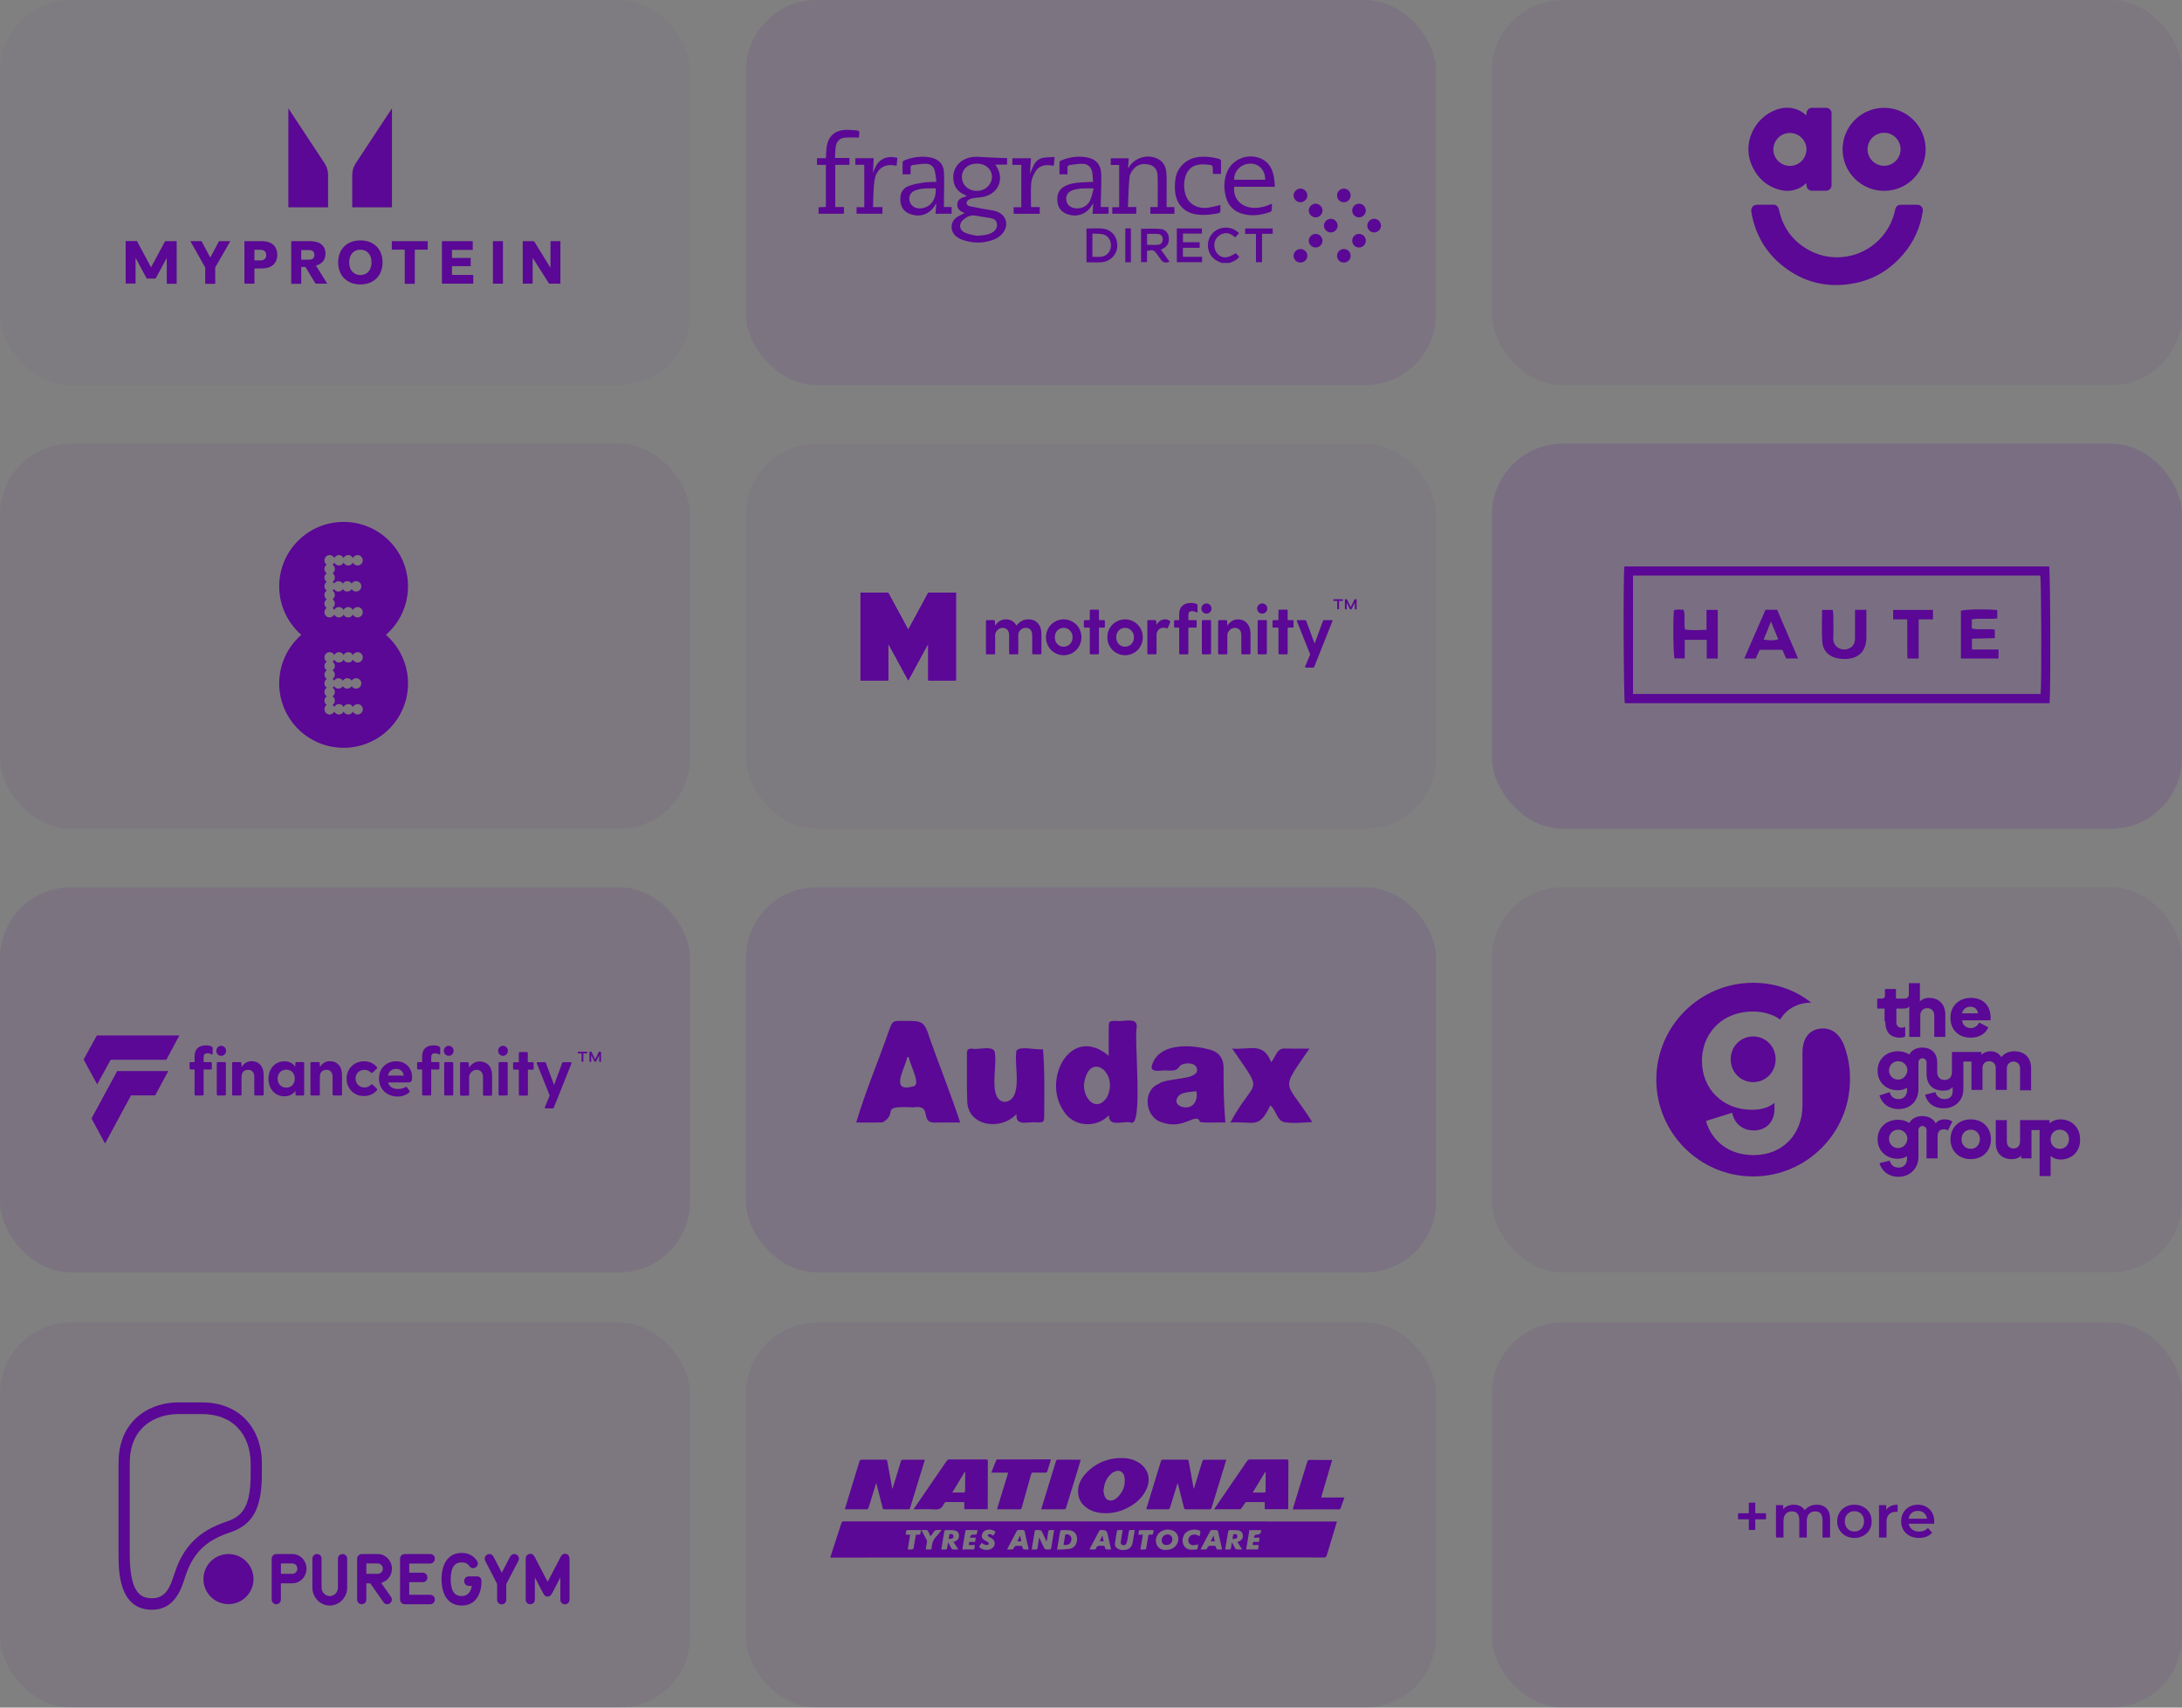 <?xml version="1.0" encoding="UTF-8"?> <svg xmlns="http://www.w3.org/2000/svg" xmlns:xlink="http://www.w3.org/1999/xlink" id="Layer_2" data-name="Layer 2" viewBox="0 0 6405.08 5012.74"><rect x="0" y="0" width="6405.08" height="5012.74" fill="#808080" stroke="none"/><defs><style> .cls-1, .cls-2, .cls-3, .cls-4, .cls-5, .cls-6, .cls-7, .cls-8, .cls-9, .cls-10, .cls-11, .cls-12 { stroke-width: 0px; } .cls-1, .cls-2, .cls-3, .cls-4, .cls-5, .cls-7, .cls-8, .cls-13, .cls-9, .cls-11, .cls-12 { fill: #5a0895; } .cls-2 { opacity: .04; } .cls-3 { opacity: .08; } .cls-4 { opacity: .11; } .cls-14 { clip-path: url(#clippath-2); } .cls-5 { opacity: .06; } .cls-6 { fill: none; } .cls-15 { clip-path: url(#clippath-1); } .cls-7 { opacity: .1; } .cls-8 { opacity: .14; } .cls-16 { clip-path: url(#clippath); } .cls-9 { fill-rule: evenodd; } .cls-10 { fill: #fff; } .cls-11 { opacity: .09; } .cls-12 { opacity: .03; } </style><clipPath id="clippath"><polygon class="cls-1" points="2806.21 1997.51 2806.21 1739.79 2724.84 1739.79 2724.84 1997.51 2806.21 1997.51 2806.21 1997.51"></polygon></clipPath><clipPath id="clippath-1"><polygon class="cls-1" points="2525.9 1997.51 2525.9 1739.79 2607.27 1739.79 2607.27 1997.51 2525.9 1997.51 2525.9 1997.51"></polygon></clipPath><clipPath id="clippath-2"><polygon class="cls-1" points="2724.84 1739.79 2666.07 1848.38 2607.27 1739.79 2525.9 1739.79 2666.07 1997.51 2806.21 1739.79 2724.84 1739.79 2724.84 1739.79"></polygon></clipPath></defs><g id="Layer_1-2" data-name="Layer 1"><g><rect class="cls-5" y="1302.26" width="2025.64" height="1130.53" rx="207.85" ry="207.85"></rect><rect class="cls-2" x="2189.72" y="1302.26" width="2025.64" height="1130.53" rx="207.85" ry="207.85"></rect><rect class="cls-8" x="4379.44" y="1302.26" width="2025.64" height="1130.53" rx="207.85" ry="207.85"></rect><rect class="cls-7" y="2604.52" width="2025.64" height="1130.53" rx="207.85" ry="207.85"></rect><rect class="cls-4" x="2189.72" y="2604.52" width="2025.64" height="1130.53" rx="207.85" ry="207.85"></rect><rect class="cls-5" x="4379.44" y="2604.52" width="2025.64" height="1130.53" rx="207.85" ry="207.85"></rect><rect class="cls-5" y="3882.21" width="2025.64" height="1130.53" rx="207.85" ry="207.85"></rect><rect class="cls-5" x="2189.72" y="3882.21" width="2025.64" height="1130.53" rx="207.85" ry="207.85"></rect><rect class="cls-3" x="4379.44" y="3882.21" width="2025.64" height="1130.53" rx="207.85" ry="207.85"></rect><rect class="cls-12" width="2025.64" height="1130.53" rx="207.85" ry="207.85"></rect><rect class="cls-11" x="2189.72" width="2025.64" height="1130.53" rx="207.85" ry="207.85"></rect><rect class="cls-5" x="4379.44" width="2025.64" height="1130.53" rx="207.85" ry="207.85"></rect></g><g><path class="cls-1" d="M3924.52,4466.49c-4.22,14.01-8.15,27.16-12.13,40.3-6.02,19.84-12.23,39.63-18,59.55-1.29,4.46-3.31,5.63-7.79,5.62-62.84-.15-125.69-.12-188.53-.1-176.35.06-352.7.15-529.04.2-165.14.05-330.29.06-495.43.12-76.64.03-153.29.12-229.93.18-1.93,0-3.86,0-6.52,0,1.41-4.63,2.6-8.75,3.93-12.82,9.54-29.26,19.22-58.49,28.57-87.81,1.36-4.27,3.08-5.66,7.66-5.66,352.37.16,704.75.16,1057.12.22,128.12.02,256.24.13,384.36.2,1.6,0,3.2,0,5.75,0ZM3050.4,4513.49c4,8.55,7.41,15.83,10.81,23.11,5.85,12.52,5.84,12.4,19.59,12.08,3.4-.08,4.42-1.5,4.88-4.53,1.45-9.45,3.14-18.86,4.7-28.29,1.31-7.91,2.56-15.83,3.94-24.37-3.81,0-6.9.33-9.9-.07-5.11-.69-7.08,1.25-7.67,6.38-1.04,9.04-2.85,17.98-4.5,27.98-3.58-7.87-6.74-14.76-9.85-21.69-5.78-12.88-5.76-12.74-20.08-12.7-3.64,0-4.81,1.45-5.26,4.64-.77,5.46-1.73,10.89-2.63,16.32-1.95,11.8-3.92,23.59-6.02,36.26,4.17,0,7.7-.25,11.17.07,4.1.38,5.71-1.14,6.23-5.25,1.19-9.48,2.86-18.9,4.58-29.93ZM3418.49,4549.9c16.72.21,26.87-3.89,34.2-13.8,11.55-15.61,6.64-36.76-10.29-43.24-11.29-4.32-22.65-3.68-33.34,2.27-12.46,6.95-18.76,21.95-15.16,35.38,3.26,12.15,14.16,19.38,24.6,19.39ZM3102.98,4549.31c12.67-.8,24.37-.81,35.84-2.44,12.32-1.76,20.56-10.84,22.46-23.11,2.71-17.55-6.86-31.08-22.96-31.73-7.61-.31-15.24-.51-22.85-.35-1.19.02-3.09,2.08-3.38,3.46-1.46,6.97-2.52,14.03-3.68,21.06-1.74,10.51-3.45,21.03-5.44,33.12ZM3587.5,4548.58c-4.26-18.81-8.25-36.64-12.47-54.41-.27-1.12-2.38-2.45-3.72-2.55-4.19-.33-8.45.1-12.65-.2-3.45-.24-5.22,1.16-6.77,4.13-8.48,16.24-17.16,32.38-25.74,48.56-.64,1.2-1.09,2.5-1.92,4.43,5.7,0,10.7.19,15.66-.13,1.22-.08,3-1.62,3.39-2.84,2.24-7.11,7.28-8.69,13.92-7.75,1.59.23,3.27.23,4.86,0,4.78-.69,7.13,1.15,7.8,6.05.23,1.7,2.16,4.29,3.6,4.49,4.27.6,8.67.22,14.05.22ZM3261.09,4548.52c-.28-1.91-.39-3.16-.66-4.37-3.09-13.92-6.22-27.83-9.32-41.74q-2.43-10.91-13.84-10.92c-1.62,0-3.27.17-4.86-.04-3.23-.44-4.94,1-6.41,3.82-8.48,16.23-17.16,32.36-25.75,48.53-.65,1.22-1.11,2.55-2.02,4.68,5.85,0,10.97.12,16.07-.11.96-.04,2.41-1.35,2.7-2.35,2.3-7.86,7.95-9.23,15.04-8.2,1.43.21,2.95.24,4.37,0,4.76-.84,6.64,1.35,7.26,5.86.24,1.72,1.82,4.47,3.04,4.62,4.58.55,9.27.22,14.37.22ZM3019.61,4548.53c-3.25-14.46-6.2-27.87-9.3-41.25-1.2-5.16-1.2-12.22-4.54-14.81-3.39-2.64-10.24-.69-15.56-1.03-3.08-.2-4.61,1.13-5.98,3.74-8.65,16.49-17.46,32.9-26.19,49.35-.56,1.06-.88,2.26-1.56,4.02,5.61,0,10.6.19,15.56-.13,1.21-.08,2.98-1.63,3.36-2.85,2.2-7.15,7.27-8.64,13.87-7.73,1.59.22,3.28.25,4.85-.01,5.16-.87,7.32,1.45,7.87,6.41.17,1.53,1.78,4,2.92,4.11,4.6.47,9.29.2,14.68.2ZM3632.05,4526.4c1.72-.56,2.77-.87,3.81-1.23,8.49-2.99,13.3-9.95,12.54-18.14-.79-8.56-5.66-13.79-15.25-14.79-8.04-.84-16.2-.71-24.29-.55-1.28.02-3.35,2.31-3.62,3.82-2.54,13.87-4.78,27.8-7.09,41.72-.59,3.59-1.13,7.18-1.79,11.36,4.76,0,8.8-.11,12.82.04,2.67.1,3.73-1.09,4.1-3.59.81-5.4,1.81-10.78,2.96-17.47,3.45,6.38,6.3,11.75,9.28,17.06.76,1.36,1.85,3.53,2.9,3.59,5.66.36,11.36.17,17.92.17-5.07-7.81-9.48-14.6-14.27-21.98ZM3295.51,4491.53c-5.24,0-9.75-.16-14.23.13-.95.06-2.41,1.61-2.59,2.65-2.05,11.98-4.15,23.97-5.7,36.02-.98,7.57,2.84,13.55,9.77,16.94,7.35,3.59,15.11,3.54,22.86,1.96,9.82-2.01,16.05-8.08,18.49-17.84.78-3.14,1.33-6.35,1.86-9.55,1.64-9.87,3.22-19.76,4.94-30.35-4.65,0-8.67.16-12.67-.05-3.18-.17-4.18,1.27-4.6,4.19-1.17,8.02-2.45,16.03-4.01,23.98-.77,3.94-1.85,7.94-3.54,11.56-2.03,4.34-6.55,5.74-11.19,4.3-4.74-1.47-5.47-5.06-4.9-9.28.54-4.02,1.17-8.02,1.81-12.02,1.17-7.31,2.38-14.62,3.69-22.64ZM2798.87,4526.34c1.81-.56,2.74-.81,3.65-1.13,9.22-3.28,13.32-9.72,12.42-19.51-.68-7.45-5.85-12.54-15.37-13.53-8.03-.84-16.19-.64-24.29-.5-1.13.02-2.94,2.22-3.22,3.65-1.83,9.39-3.35,18.83-4.91,28.27-1.34,8.1-2.61,16.22-4.02,25,4.48,0,8.35-.1,12.21.03,2.89.1,4.39-.73,4.77-3.95.63-5.32,1.8-10.59,2.98-17.16,3.62,6.77,6.5,12.36,9.61,17.83.72,1.27,2.14,2.96,3.32,3.03,5.4.32,10.84.14,17.17.14-5.08-7.87-9.53-14.76-14.32-22.18ZM3697.07,4513.71h-16.21q.33-8.73,8.5-8.73,11.93,0,12.92-11.88c.02-.3-.16-.62-.35-1.27h-34.48c-3.16,18.86-6.27,37.45-9.49,56.71,11.52,0,22.17.04,32.82-.08.86,0,2.3-1,2.47-1.76.76-3.41,1.15-6.9,1.8-11.16h-18.21c.54-3.41.94-6.02,1.44-9.19h17.14c.7-3.94,1.3-7.28,1.86-10.63.07-.44-.09-.92-.22-2.01ZM2847.58,4513.81q.55-8.82,8.48-8.83c2.76,0,5.53.15,8.27-.09,1.06-.09,2.74-.89,2.94-1.67.93-3.66,1.44-7.43,2.21-11.72-10.77,0-20.65.19-30.52-.1-3.84-.11-5.04,1.47-5.56,4.86-1.45,9.45-3.15,18.87-4.7,28.3-1.28,7.78-2.47,15.57-3.8,23.99,11.38,0,22.05.04,32.72-.08.84,0,2.23-1.05,2.41-1.83.77-3.41,1.19-6.9,1.88-11.23h-18.4c.66-3.48,1.15-6.09,1.72-9.07h17.09c.68-4.25,1.3-8.06,2.01-12.52h-16.74ZM2881.92,4528.97c-2.36,3.15-4.29,5.95-6.46,8.56-1.79,2.14-1.23,3.55.64,5.31,8.96,8.44,26.19,9.59,36.19,2.28,10.63-7.76,10.14-22.41-1.05-29.21-3.18-1.93-6.67-3.37-9.79-5.4-1.13-.73-2.32-2.67-2.11-3.8.23-1.26,1.91-2.96,3.17-3.16,2.11-.34,4.5.01,6.55.72,2.23.78,4.21,2.29,6.63,3.68,2.29-3.71,4.48-7.25,6.82-11.04-7.89-6.69-16.58-8.05-25.83-5.81-8.44,2.04-13.71,8.4-14.51,16.36-.82,8.23,4.32,12.39,10.67,15.74,2.44,1.28,5.12,2.24,7.27,3.9,1.31,1.01,2.66,3.21,2.43,4.63-.23,1.45-2.31,3.59-3.67,3.67-3.1.17-6.43-.28-9.33-1.36-2.62-.98-4.8-3.13-7.62-5.06ZM3517.44,4533.53c-4.23.88-7.8,1.84-11.43,2.34-7.15.97-13.36-1.75-16.05-6.73-5.07-9.38.79-21.94,11.22-24.12,7.27-1.52,13.66.87,20.17,4.99.93-5.02,1.87-9.43,2.45-13.89.11-.85-1.02-2.35-1.94-2.76-11.46-5.2-34.69-5.63-45.34,11.17-10.74,16.93-4.27,39.45,13.6,43.84,6.98,1.72,14.72.47,22.11.3,1.05-.02,2.73-1.46,2.99-2.52.97-4.03,1.49-8.17,2.23-12.63ZM2704.58,4491.51c5.17,9.64,9.64,18.24,14.4,26.68,1.94,3.44,2.59,6.69,1.73,10.63-1.36,6.28-2.13,12.68-3.27,19.79,4.26,0,7.96-.25,11.62.07,4,.35,5.62-1.36,5.77-5.12.56-13.82,5.4-25.72,15.62-35.31,2.11-1.98,3.69-4.51,5.52-6.78,2.38-2.97,4.76-5.93,8-9.96-6.14,0-10.95-.24-15.71.12-1.8.13-4.03,1.21-5.15,2.59-4.04,5.02-7.69,10.35-11.69,15.85-2.38-5.22-4.58-10.39-7.12-15.38-.67-1.33-2.33-2.93-3.63-3.02-4.96-.35-9.96-.14-16.1-.14ZM3354.71,4505.07c-2.47,14.86-4.79,28.83-7.23,43.54,3.4,0,5.96.06,8.52-.01,9.02-.23,7.65,1.64,9.37-8.18,2.04-11.62,3.99-23.26,6.05-35.35,3.49,0,6.72.18,9.91-.09,1.14-.1,2.93-1.09,3.16-1.99.88-3.55,1.26-7.23,1.91-11.47-13.86,0-27.12-.04-40.38.09-.95,0-2.51,1.18-2.71,2.06-.82,3.56-1.22,7.22-1.86,11.41h13.24ZM2671.7,4505.12c-2.44,14.69-4.76,28.69-7.15,43.13,5.61,0,11,1.13,15.35-.5,2.06-.77,2.14-6.84,3.08-10.52.2-.78.23-1.6.37-2.4,1.7-9.84,3.4-19.68,5.14-29.76,3.58,0,6.67.22,9.7-.11,1.24-.14,3.09-1.26,3.38-2.29.94-3.38,1.29-6.93,1.99-11.14-13.94,0-27.34-.03-40.75.08-.83,0-2.21,1.07-2.38,1.85-.8,3.69-1.27,7.45-1.92,11.65h13.21Z"></path><path class="cls-1" d="M3456.79,4353.43c-7.54,24.3-15.06,48.22-22.31,72.23-1.13,3.74-2.68,5.08-6.7,5.03-19.15-.23-38.31-.1-57.47-.1-1.6,0-3.19,0-5.28,0,.37-1.87.52-3.26.92-4.58,13.96-45.52,27.99-91.02,41.84-136.57,1.04-3.41,2.5-4.49,6.04-4.47,23.38.16,46.75.16,70.13,0,3.47-.02,4.62.98,5.24,4.46,4.63,26.16,9.53,52.27,14.35,78.4.11.6.3,1.18,1.34,1.94.41-1.43.79-2.86,1.23-4.28,7.82-25.73,15.6-51.46,23.57-77.14.42-1.36,2.46-3.15,3.76-3.16,21.74-.2,43.48-.14,65.83-.14-.33,1.67-.47,3.03-.87,4.31-14.01,45.68-28.09,91.34-42.01,137.05-.99,3.25-2.45,4.25-5.77,4.23-23.05-.14-46.1-.14-69.16,0-3.52.02-5.11-.94-5.98-4.51-5.71-23.28-11.66-46.49-17.55-69.72-.23-.92-.67-1.78-1.14-2.99Z"></path><path class="cls-1" d="M2572.11,4353.25c-7.6,24.45-15.09,48.23-22.32,72.09-1.17,3.85-2.7,5.41-6.98,5.35-19.16-.26-38.32-.11-57.49-.12-1.57,0-3.14-.13-5.37-.23,3.3-10.86,6.42-21.2,9.58-31.52,11.12-36.25,22.33-72.46,33.27-108.76,1.22-4.06,3.02-5.14,7.07-5.11,23.06.19,46.12.15,69.18.03,3.28-.02,4.74.62,5.38,4.29,4.61,26.17,9.53,52.29,14.36,78.43.11.62.28,1.23.71,3.08.82-2.16,1.3-3.25,1.64-4.37,7.91-26.04,15.77-52.1,23.8-78.11.4-1.3,2.17-3.11,3.32-3.12,21.9-.19,43.81-.14,66.31-.14-.37,1.73-.57,3.09-.97,4.4-14.02,45.69-28.09,91.37-42.02,137.09-.92,3.02-2.2,4.12-5.36,4.1-23.38-.12-46.77-.15-70.15.03-3.69.03-4.59-1.67-5.34-4.68-5.71-22.79-11.55-45.54-17.35-68.31-.35-1.37-.78-2.73-1.26-4.43Z"></path><path class="cls-1" d="M2681.81,4430.29c4.99-7.33,9.43-13.87,13.91-20.4,27.82-40.53,55.67-81.04,83.41-121.63,1.94-2.84,3.95-4.07,7.48-4.06,35.88.13,71.76.15,107.64-.01,4.25-.02,5.52,1.12,5.5,5.44-.21,45.46-.22,90.92-.29,136.39,0,1.28-.14,2.55-.23,4.19h-68.58v-20.41c-1.83-.18-3.22-.44-4.6-.44-15.91-.03-31.82.06-47.73-.09-2.99-.03-4.9.91-6.25,3.46-.6,1.14-1.62,2.08-2.12,3.26-5.13,12.14-13.88,15.9-27.1,14.92-18.25-1.34-36.67-.33-55.02-.35-1.71,0-3.42-.15-6.02-.28ZM2795.3,4381.4c11.64,0,21.95-.22,32.24.1,4.48.14,5.37-1.51,5.34-5.6-.1-11.98.25-23.96.37-35.93.06-6.3.01-12.6.01-18.9-.48-.07-.97-.14-1.45-.21-11.91,19.75-23.82,39.51-36.51,60.54Z"></path><path class="cls-1" d="M3781.24,4430.31h-68.68v-20.97c-3.44,0-6.3,0-9.17,0-13.8,0-27.6.23-41.39-.13-4.41-.12-6.8,1.48-8.9,5-2.74,4.59-5.76,9.04-8.95,13.33-1.01,1.36-2.95,2.89-4.48,2.9-24.51.17-49.02.1-73.53.07-.44,0-.88-.29-1.95-.67,5.49-8.04,10.81-15.89,16.17-23.7,26.8-39.06,53.66-78.07,80.33-117.21,2.4-3.52,4.91-4.76,9.13-4.74,35.39.17,70.77.17,106.16,0,4.56-.02,6.12,1.04,6.08,5.88-.34,45.12-.42,90.24-.59,135.36,0,1.44-.13,2.88-.23,4.88ZM3677.37,4381.4c11.72,0,22.19-.19,32.65.09,4.24.11,5.13-1.55,5.11-5.39-.1-16.86.06-33.72.1-50.58,0-1.5-.2-3-.3-4.5-.34-.08-.69-.16-1.03-.23-11.97,19.86-23.93,39.72-36.51,60.6Z"></path><path class="cls-1" d="M3164.51,4376.21c.42-19.23,9.51-37.07,23.94-52.12,30.02-31.3,67.23-45.43,110.34-43.78,14.02.54,27.59,3.98,40,10.91,30.56,17.06,40.97,48.26,26.58,80.23-11,24.44-29.98,41.15-53.14,53.58-20.65,11.09-42.81,17.06-66.19,17.06-22.84,0-44.49-4.91-62.24-20.69-12.82-11.4-19.29-25.76-19.3-45.19ZM3239.15,4377.83c.72,3.23,1.36,8.6,3.15,13.55,4.46,12.31,15.73,16.8,27.54,11.24,3.05-1.44,6.13-3.18,8.58-5.45,17.47-16.09,25.73-35.91,22.66-59.71-1.8-13.97-11.99-22.31-23.95-19.39-5.43,1.33-10.95,4.41-15.17,8.13-14.78,13.02-21.38,30.1-22.8,51.62Z"></path><path class="cls-1" d="M2959.47,4322.97h-49.37c1.17-3.19,2.03-5.71,2.99-8.18,3.58-9.21,7.08-18.45,10.89-27.56.57-1.36,2.59-3.02,3.95-3.02,51.61-.14,103.21-.11,154.82-.09.47,0,.94.19,1.84.39-.24,1.24-.35,2.47-.71,3.63-3.22,10.36-6.62,20.67-9.66,31.08-.86,2.94-2.29,3.78-5.15,3.75-12.17-.11-24.34.06-36.51-.11-3.36-.05-4.78,1.09-5.68,4.35-9.16,32.91-18.56,65.76-27.66,98.69-1.04,3.76-2.65,4.78-6.33,4.75-20.28-.16-40.57-.07-60.86-.09-1.56,0-3.11-.17-5.46-.31,10.99-35.82,21.79-71.02,32.92-107.28Z"></path><path class="cls-1" d="M3910.46,4285.71c-10.87,37.06-21.51,73.32-32.36,110.31h68.25c-4.03,11.59-7.68,22.44-11.73,33.15-.39,1.04-3.23,1.62-4.94,1.63-31.97.1-63.95.07-95.92.07-11.04,0-22.07,0-33.11,0-1.74,0-3.48,0-5.93,0,1.08-3.79,1.89-6.87,2.83-9.92,13.2-43.03,26.49-86.04,39.53-129.12,1.4-4.62,3.23-6.35,8.28-6.25,19.47.35,38.95.14,58.43.14,1.91,0,3.82,0,6.68,0Z"></path><path class="cls-1" d="M3056.32,4430.58c6.63-21.61,12.93-42.18,19.24-62.74,7.99-26.01,16.05-52,23.89-78.05,1.05-3.47,2.37-4.89,6.25-4.85,20.61.22,41.22.1,61.84.1,1.44,0,2.89,0,5,0-1.84,6.21-3.49,11.92-5.23,17.59-12.61,41.02-25.31,82.01-37.77,123.08-1.17,3.85-2.82,4.98-6.74,4.95-20.29-.2-40.57-.09-60.86-.09-1.58,0-3.16,0-5.62,0Z"></path><path class="cls-1" d="M3424.18,4535.54c-8.94-.06-14.23-5.44-14.08-14.3.16-9.47,7.75-16.86,17.23-16.76,8.36.09,14.17,5.86,14.13,14.05-.04,9.9-7.35,17.09-17.28,17.02Z"></path><path class="cls-1" d="M3121.96,4534.74c1.53-9.2,3.01-18.44,4.66-27.65.18-1,1.17-2.4,2.06-2.65,7.66-2.18,15.65,3.57,16.37,11.59,1.21,13.53-9.24,22.14-23.09,18.71Z"></path><path class="cls-1" d="M3565.76,4524.55h-11.61c2.64-5.57,5.02-10.61,8.08-17.06,1.33,6.39,2.37,11.44,3.54,17.06Z"></path><path class="cls-1" d="M3228.17,4524.33c2.68-5.58,5.2-10.84,8.09-16.86,1.23,6.02,2.28,11.15,3.45,16.86h-11.54Z"></path><path class="cls-1" d="M2997.9,4524.49h-11.61c2.74-5.75,5.2-10.93,8.14-17.11,1.26,6.22,2.3,11.35,3.47,17.11Z"></path><path class="cls-1" d="M3617.92,4517.94c.77-4.95,1.08-8.97,2.19-12.75.31-1.06,2.96-1.98,4.55-2.02,3.37-.08,6.63.91,7.43,4.81.81,3.94-.62,7.22-4.58,8.5-2.69.87-5.65.89-9.59,1.45Z"></path><path class="cls-1" d="M2784.67,4517.82c.64-3.91,1.07-6.61,1.54-9.31.48-2.78.13-6.09,4.77-5.52,3.76.46,7.3,1.09,8.07,5.48.67,3.8-.99,6.88-4.71,8.01-2.83.87-5.93.86-9.66,1.34Z"></path></g><g><path class="cls-1" d="M6016.23,2064.32h-1246.61c-3.81-13.57-5.11-370.3-1.42-401.34h1246.88c3.62,12.89,4.92,369.62,1.15,401.34ZM4793.6,2037.14h1196.52c3.25-31.5,2.09-333.8-1.19-347.65h-1195.33v347.65Z"></path><path class="cls-1" d="M5009.39,1790.38h32.96v142.76h-32.35v-54.89h-64.6v54.58h-30.11c-3.58-13.12-4.8-108.73-1.65-141.2,8.91-3.92,18.26-1.92,28.57-1.63,5.85,18.96-.27,38.39,4.15,58.05,20.34,2.94,40.46,1.49,63.03.84v-58.52Z"></path><path class="cls-1" d="M5445.27,1790.22h33.38c0,11.26,0,21.91,0,32.57,0,16.65.21,33.3-.05,49.94-.61,39.04-23.43,61.6-62.87,61.75-8.87.03-18.02-.83-26.55-3.11-23.63-6.29-38.26-22.91-39.97-46.37-2.27-31.04-.56-62.37-.56-94.58h31.24c.57,4.71,1.61,9.55,1.65,14.4.18,23.05.91,46.14-.12,69.14-1.11,24.77,24.21,38.9,45.61,29.83,12.85-5.45,17.98-15.86,18.14-29.02.24-21.13.09-42.26.1-63.39,0-6.33,0-12.66,0-21.16Z"></path><path class="cls-1" d="M5216.67,1790.07h-34.22c-20.59,47.21-41.18,94.42-62.4,143.1h33.5c4.27-9.21,8.22-17.73,11.89-25.65h66.42c3.97,8.93,7.56,17.03,11.28,25.41h34.93c-20.98-48.82-41.31-96.12-61.4-142.86ZM5176.99,1877.72c7.03-17.34,13.52-33.32,21.59-53.24,8.05,19.78,14.37,35.29,21.25,52.19-14.46,4.52-27.25,2.86-42.84,1.05Z"></path><path class="cls-1" d="M5862.77,1815.52c-25.56,2.71-49.97-1.06-74.64,2.52v27c22.28,4.76,44.76-.21,67.53,3.14v25.11c-22.46.58-44.48,1.14-67.29,1.73v31.68h78.15v26.38h-110.41v-140.28c13.54-4.19,71.25-5.34,106.67-2.08v24.81Z"></path><path class="cls-1" d="M5598.39,1818.25h-41.22v-27.87h116.98v27.79h-42.08v115.04h-33.08c-.87-37.13.09-74.57-.59-114.96Z"></path></g><g><path class="cls-1" d="M2398.17,464.39h26.22c.68-11.02.81-20.99,1.99-30.84,3.98-33.28,23.39-51.15,57.38-52.45,10.03-.38,20.12,1.12,30.19,1.6,6.67.32,9.71,2.99,8.2,10.08-.85,3.97-.67,8.16-.87,11.05-14.06,0-27.62-1.05-40.95.27-15.81,1.57-24.5,10.43-26.94,26.21-1.65,10.69-1.59,21.64-2.37,33.51h42.5v20.04h-41.73v123.9h25.49v19.62h-74.39v-18.91c6.77-.3,13.7-.61,21.43-.95v-123.58h-26.13v-19.55Z"></path><path class="cls-1" d="M3586.32,771.91c-2.1-.92-4.15-1.96-6.3-2.75-20.82-7.59-33.92-26-34.29-48.28-.36-21.28,11.99-40.44,31.31-48.57,20.28-8.54,44.48-3.91,59.92,12.03-3.36,3.85-6.79,7.77-10.89,12.46-10.5-8.94-22.22-15.34-35.86-11.08-6.67,2.08-13.52,6.63-18.03,11.96-11.39,13.46-9.68,35.52,2.44,48.08,13.27,13.77,29.13,13.08,52.53-2.67,3.41,3.37,6.92,6.84,10.52,10.41-7.16,10.54-18.09,13.8-28.14,18.39h-23.19Z"></path><path class="cls-1" d="M2956.21,463.98v19.3h-33.84c.22.64.35,1.7.9,2.48,26.37,37.64,8.58,82.59-36.77,92.16-9.52,2.01-19.46,2-29.08,3.66-5.15.89-10.56,2.57-14.84,5.41-2.94,1.94-5.94,6.68-5.6,9.81.32,3.02,4.49,7.31,7.68,8.06,14.99,3.51,30.22,5.99,45.37,8.83,10.78,2.02,21.79,3.26,32.31,6.2,31.41,8.76,41.5,41.62,19.8,66.13-6.61,7.46-15.88,13.85-25.21,17.41-31.41,12.01-63.37,11.17-94.82-.59-5.98-2.24-11.79-5.84-16.62-10.04-16.86-14.67-16.14-40.85,1.8-54.19,7.2-5.35,15.97-8.6,24.57-13.08-13.05-4.95-24.26-12.39-21.48-28.97,2.49-14.88,16.03-16.57,27.66-21.01-1.13-.79-1.92-1.58-2.88-1.97-24.95-10.22-36.65-26.98-36.92-52.95-.25-24.36,13.8-44.96,37-54.61,14.12-5.88,28.75-6.22,43.74-5.26,22.16,1.42,44.36,2.2,66.54,3.2,3.24.15,6.49.02,10.68.02ZM2867.92,480.28c-22.64,0-39.67,11.99-43.48,30.62-4.97,24.29,11.25,45.94,36.78,49.09,26.01,3.21,48.88-14.32,50.48-38.69,1.51-23.04-17.68-41.02-43.78-41.02ZM2866.32,692.04c21.14-1.02,35.92-2.25,48.69-11.06,8.82-6.08,12.9-14.63,11.19-25.26-1.62-10.12-9.61-13.81-18.36-15.45-14.54-2.72-29.31-4.23-43.8-7.18-13.99-2.85-25.06,2.76-35.12,10.82-15.75,12.62-13.78,31.78,4.87,39.63,12.03,5.06,25.49,6.74,32.53,8.5Z"></path><path class="cls-1" d="M3310.96,607.78h24.55v19.61h-70.49v-19.24h20.2v-123.99h-24.68v-19.34h52.76c-.64,9.09-1.25,17.84-1.86,26.59l1.97,1.8c.43-1.31.59-2.8,1.32-3.91,17.28-26.2,51.07-36.68,80.08-24.75,18.9,7.78,27.43,23.34,28.99,42.41,1.37,16.76.61,33.7.68,50.57.07,16.5.02,32.99.02,50.33h22.96v19.58h-70.59v-19.49h21.45c0-31.13.6-61.28-.26-91.38-.42-14.54-6.16-27.74-21.82-32.43-17.28-5.18-34.29-3.24-47.11,10.15-6.43,6.71-12.61,16.32-13.49,25.16-2.88,29-3.28,58.25-4.68,88.34Z"></path><path class="cls-1" d="M2770.87,607.74h22.56v19.59h-47.19c.76-10.18,1.52-20.34,2.29-30.68-.78,1.05-1.74,2.04-2.37,3.21-15.69,29.12-45.37,39.94-76.32,27.75-17.86-7.03-25.86-20.95-26.91-39.3-1.05-18.39,4.93-34.48,22.6-41.56,14.6-5.85,30.7-8.43,46.38-11,11.3-1.85,22.99-1.31,36.93-1.95-1.89-12.37-2.52-24.19-5.72-35.27-3.52-12.18-14.2-17.72-26.19-17.76-12.34-.04-24.71,2.13-37.03,3.6-5.11.61-7.56,3.48-7.05,9.11.53,5.83.12,11.76.12,18.24h-23.49c0-12.04-.16-24.06.2-36.07.05-1.6,2.47-3.86,4.28-4.58,25.36-10.06,51.47-14.17,78.51-8.5,23.22,4.87,37.11,18.9,38.44,42.62,1.42,25.35.08,50.85-.03,76.29-.04,8.5,0,16.99,0,26.26ZM2746.65,552.94c-20.05.17-39.64-1.25-58.48,5.45-12.53,4.45-18.55,12.33-18.87,23.98-.53,19.42,15.62,32.17,36.77,29,26.62-3.99,42.63-26.51,40.58-58.43Z"></path><path class="cls-1" d="M3208.67,533.86c-.84-10.11-.96-19-2.44-27.66-2.69-15.7-12.54-25.1-28.55-25.41-12.31-.24-24.7,2.1-37.02,3.56-5.64.67-7.81,4.1-7.28,9.9.5,5.56.11,11.2.11,17.44h-23.51c0-11.86-.16-23.87.19-35.87.05-1.62,2.39-3.89,4.18-4.62,23.83-9.72,48.6-13.84,74.12-9.58,29.62,4.95,43.97,21.87,44.28,52.95.28,27.81-.95,55.63-1.5,83.45-.06,2.91,0,5.83,0,9.77h22.87v19.69h-46.8c.56-10.27,1.12-20.41,1.7-30.89-.79,1.14-1.64,2.14-2.24,3.27-15.72,29.25-46.34,40.19-77.11,27.44-17.76-7.36-25.32-21.55-26.08-39.85-.71-17.22,5.08-31.4,20.86-40.22,14.9-8.33,31.4-10.46,48.04-11.67,11.49-.84,23.03-1.11,36.2-1.7ZM3210.53,553.05c-23.73-.07-43.91-1.42-63.21,5.84-12.35,4.64-18.47,14.57-17.49,26.83.99,12.35,8.57,21.28,20.85,24.58,18.71,5.02,39.82-2.97,48.44-20.51,5.3-10.78,7.33-23.16,11.4-36.74Z"></path><path class="cls-1" d="M3742.4,548.3h-119.51c-3.84,34,19.63,59.86,55.27,61.72,19.1,1,37.03-3.68,55.71-12.1-.38,7.5-.39,13.83-1.23,20.05-.23,1.69-2.73,3.78-4.62,4.44-26.91,9.41-54.31,13.22-82.18,4.82-22.87-6.89-38.69-21.79-45.92-44.6-8.41-26.54-8.2-53.24,2.64-79.09,16.87-40.23,68.25-56.64,105.95-34.28,18.91,11.22,26.97,29.36,30.83,49.75,1.74,9.17,2,18.62,3.06,29.3ZM3713.76,527.62c.86-26.55-17.17-46.78-41.66-47.31-27.74-.6-49.44,19.95-49.52,47.31h91.19Z"></path><path class="cls-1" d="M3584.13,510.58h-24.05c0-6.69.55-13.18-.27-19.5-.33-2.57-3.45-6.61-5.59-6.8-11.46-1.06-23.26-2.82-34.47-1.17-25.93,3.81-40.79,22.28-43.43,52.93-.85,9.85-.16,20.27,2.12,29.88,7.66,32.35,35.49,49.12,71.03,43.34,11.02-1.79,21.83-4.91,32.72-7.41.14.4.33.68.32.96-.54,26.12,2.72,21.43-19.89,25.42-16.09,2.84-33.23,3.51-49.4,1.36-37.26-4.95-60.95-31.03-63.95-68.72-1.02-12.83-.65-26.17,1.71-38.79,6.21-33.16,33.05-57.22,66.76-61.08,20.26-2.32,40.28-.35,59.97,5.15,4.66,1.3,6.75,3.38,6.57,8.6-.42,11.75-.13,23.53-.13,35.83Z"></path><path class="cls-1" d="M3052.04,607.8v19.68h-76.56v-19.04h22.47v-124.49h-26.18v-19.46h54.57c-1.04,15.66-2.06,31.14-3.03,45.78,3.97-8.85,7.71-18.79,12.75-28.02,5.49-10.05,14.61-16.92,25.79-18.95,10.58-1.92,21.57-1.57,33.89-2.32-.94,9.75-1.65,17.19-2.45,25.53-4.69-.61-8.71-1.28-12.75-1.63-17.42-1.54-32.36,4.03-41.31,19.04-5.92,9.92-11.25,21.56-12.15,32.81-1.85,23.2-.56,46.65-.56,71.08h25.53Z"></path><path class="cls-1" d="M2537.06,483.79h-26.31v-19.32h53.97c-.79,14.8-1.55,29.14-2.32,43.47,5.98-14.71,10.99-30.05,25.35-39.09,14.11-8.89,29.46-9.72,46.43-5.41-.76,7.66-1.5,15.15-2.24,22.7-1.61,0-2.46.14-3.25-.02-39.52-8.18-58.09,17.71-61.76,43.87-3.56,25.32-2.99,51.21-4.27,77.8h27.7v19.61h-75.94v-19.14h22.65v-124.47Z"></path><path class="cls-1" d="M3189.26,670.98c16.64,0,33.12-1.76,49.07.4,26.55,3.59,42.52,25.34,41.23,52.48-1.16,24.41-21.02,44.33-47,45.98-14.16.9-28.43.16-43.3.16v-99.02ZM3206.65,753.83c9.09,0,17.71.85,26.09-.18,16.4-2.01,27.17-14.58,28.28-31.5,1.07-16.4-8.69-31.31-24.41-34.57-9.58-1.99-19.71-1.32-29.96-1.86v68.12Z"></path><path class="cls-1" d="M3407.74,732.8c8.92,12.5,17.15,24.04,25.44,35.66-12.97,4.37-19.13,2.59-26.2-7.36-3.08-4.34-6.18-8.67-9.26-13.02-10.31-14.51-11.79-15.09-30.8-11.66v33.05h-17.43v-97.73c19.47,0,38.99-1.49,58.16.49,14.14,1.46,22.15,12.59,23.41,25.4,1.47,15.01-4.53,25.96-17.88,32.56-1.53.76-3.07,1.47-5.43,2.6ZM3367.12,718.62c11.27,0,22.18.8,32.91-.25,8.51-.84,13.37-8.07,13.16-16.24-.21-8.28-5.34-14.66-14.16-15.31-10.46-.77-21.02-.18-31.91-.18v31.99Z"></path><path class="cls-1" d="M3454.49,769.68v-99.03h73.59v14.99h-55.56v25.48h48.94v16.31h-49.08v26.35h56.21v15.9h-74.1Z"></path><path class="cls-1" d="M3655.11,686.7v-16.03h80.72v15.66h-31.23v83.4h-17.79v-83.03h-31.7Z"></path><path class="cls-1" d="M3319.64,769.95h-16.45v-99.43h16.45v99.43Z"></path><path class="cls-1" d="M3862.09,597.94c10.69.11,19.84,9.17,20.02,19.81.18,10.91-9.4,20.49-20.37,20.38-10.67-.11-19.84-9.21-20-19.85-.17-10.95,9.34-20.45,20.36-20.34Z"></path><path class="cls-1" d="M3817.02,553.62c10.94-.28,20.62,9.17,20.61,20.12,0,10.6-9.07,19.81-19.76,20.08-10.97.27-20.6-9.13-20.59-20.11,0-10.64,9.03-19.81,19.74-20.08Z"></path><path class="cls-1" d="M3862.1,726.54c-11.21.1-20.54-9.16-20.35-20.2.18-10.7,9.22-19.63,19.98-19.73,11.1-.1,20.56,9.3,20.38,20.24-.18,10.77-9.14,19.58-20.01,19.68Z"></path><path class="cls-1" d="M4009.19,618.29c-.13,10.83-9.01,19.73-19.8,19.83-11.17.11-20.25-9.09-20.12-20.37.13-10.89,8.94-19.71,19.77-19.81,11.18-.1,20.28,9.09,20.15,20.35Z"></path><path class="cls-1" d="M3964.67,573.59c.06,11.31-9.08,20.43-20.25,20.23-10.86-.2-19.54-9.04-19.59-19.98-.06-11.32,9.06-20.44,20.23-20.23,10.88.2,19.55,9.04,19.61,19.98Z"></path><path class="cls-1" d="M3926.58,662.3c.02,10.63-8.99,19.8-19.73,20.07-11.02.28-20.62-9.06-20.61-20.05,0-10.68,8.95-19.78,19.7-20.04,11.03-.27,20.63,9.04,20.64,20.03Z"></path><path class="cls-1" d="M4053.72,662.38c-.02,10.81-8.8,19.73-19.65,19.98-11.17.26-20.43-8.88-20.37-20.12.05-10.87,8.81-19.77,19.64-19.98,11.17-.21,20.41,8.91,20.39,20.11Z"></path><path class="cls-1" d="M3817.53,770.77c-11.32.05-20.5-9.12-20.26-20.21.24-10.8,9.19-19.52,20.08-19.57,11.21-.04,20.48,9.22,20.27,20.27-.21,10.76-9.17,19.46-20.09,19.51Z"></path><path class="cls-1" d="M4009.2,706.97c-.16,10.89-8.93,19.52-19.9,19.57-11.4.05-20.19-8.86-20-20.3.18-10.92,8.95-19.59,19.86-19.62,11.26-.04,20.21,9.05,20.05,20.35Z"></path><path class="cls-1" d="M3945.01,770.76c-11.16.14-19.84-8.1-20.16-19.14-.33-11.44,8.28-20.5,19.61-20.63,11.36-.13,20.26,8.71,20.2,20.08-.06,11.01-8.58,19.55-19.65,19.69Z"></path></g><g><path class="cls-1" d="M2818.5,3295.16c-27.69,0-52.16-.47-76.59.2-42.79-.84-3.52-53.7-60.31-44.67-105.09-5.04-41.1,13.54-90.17,43.95-25.28,1.1-50.63.5-78,.5,27.06-92.01,64.86-179.63,96.24-270.24,10.39-28.26,10.71-28.54,42.03-27.98,56.86-.36,61.46-.63,78.68,54.87,29.35,81.73,60.83,160.68,88.13,243.38ZM2668.19,3103.63c-1.69-.09-3.37-.17-5.06-.26-6.82,33.8-52.48,104.66,16.81,85.86,26.7-3.04-11.13-67.2-11.74-85.6Z"></path><path class="cls-1" d="M3254.53,3099.32c0-30.94-.32-56.14.1-81.32.35-20.77.74-20.95,21.66-21.31,18.93,4.46,62.16-12.86,60.52,17.35-8.37,36.67,19.48,296.75-17,281.19-22.11-6.14-65.29,15.52-64.73-21.31-39.21,40.31-106.86,32.97-133.81-13.86-62.84-93.18,22.76-253.62,133.26-160.75ZM3181.74,3185.14c-.42,44.08,39.09,81.34,68.46,34.71,34.95-74.48-56.5-137.66-68.46-34.71Z"></path><path class="cls-1" d="M2984.2,3270.02c-46.12,49.76-140.71,36.74-144.81-34.55-2.04-47.99-.62-96.12-1.01-144.19-.08-10.65,5.27-13.25,14.61-13.07,19.15,5.56,68.81-13.78,67.69,16.06,6.52,35.79-20.93,136,28.69,140.43,54.81-5.9,27.87-105.08,33.63-144.14-2.77-24.97,61.28-6.46,78.55-10.57,5.36,64.26,3.92,128.74,3.63,193.17-.19,21.18-.74,21.33-21.35,21.81-23.24-4.05-64.45,14.47-59.63-24.95Z"></path><path class="cls-1" d="M3597,3295.08c-22.99-1.18-51.78,2.49-74.58-1.55-9.84-31.59-47.5,25.16-111.65,1.09-48.82-13.1-58.92-92.27-10.16-112.69,25.89-19.1,112.48-10.26,113.27-40.28.49-25.48-40.14-23.41-50.86-12.12-9.38,15.86-22.39,12.88-35.48,13.13-13.56-3.31-48.37,9.42-47.11-11.82,18.35-72.75,121.02-65.31,177.77-47.41,22.77,7.79,33.14,26.63,33.5,50.4-.23,55.24.29,104.76,5.3,161.26ZM3480.25,3250.83c25.7,1,36.82-24.81,31.53-47.57-20.5,2.96-57.76,1.34-58.45,29.62.53,10.32,12.86,18.02,26.92,17.95Z"></path><path class="cls-1" d="M3616.87,3078.21c52.69,4.21,91.19-20.33,114.56,40.05,13.14-15.18,16.44-41.93,40.22-40.21,22.44.73,44.91.22,72.11.22-89.27,129.72-71.26,88.86,8.24,215.56-28.78,1.11-54.61,5-81.94.19-22.7-4.99-22.83-34.23-41.24-49.33-33.23,71.47-47.51,46.21-117.16,50.44,73.04-136.3,102.59-75.5,5.22-216.92Z"></path></g><g><polygon class="cls-10" points="2724.84 1739.79 2724.84 1739.79 2666.07 1848.38 2607.27 1739.79 2525.9 1739.79 2525.9 1997.51 2607.27 1997.51 2607.27 1889.43 2666.07 1997.51 2724.84 1889.43 2724.84 1997.51 2806.21 1997.51 2806.21 1739.79 2724.84 1739.79"></polygon><g><g><polygon class="cls-1" points="2806.21 1997.51 2806.21 1739.79 2724.84 1739.79 2724.84 1997.51 2806.21 1997.51 2806.21 1997.51"></polygon><g><polygon class="cls-13" points="2806.21 1997.51 2806.21 1739.79 2724.84 1739.79 2724.84 1997.51 2806.21 1997.51 2806.21 1997.51"></polygon><g class="cls-16"><rect class="cls-1" x="2724.84" y="1739.79" width="81.37" height="257.72"></rect></g></g></g><g><polygon class="cls-1" points="2525.9 1997.51 2525.9 1739.79 2607.27 1739.79 2607.27 1997.51 2525.9 1997.51 2525.9 1997.51"></polygon><g><polygon class="cls-13" points="2525.9 1997.51 2525.9 1739.79 2607.27 1739.79 2607.27 1997.51 2525.9 1997.51 2525.9 1997.51"></polygon><g class="cls-15"><rect class="cls-1" x="2525.9" y="1739.79" width="81.37" height="257.72"></rect></g></g></g><g><polygon class="cls-1" points="2724.84 1739.79 2666.07 1848.38 2607.27 1739.79 2525.9 1739.79 2666.07 1997.51 2806.21 1739.79 2724.84 1739.79 2724.84 1739.79"></polygon><g><polygon class="cls-13" points="2724.84 1739.79 2666.07 1848.38 2607.27 1739.79 2525.9 1739.79 2666.07 1997.51 2806.21 1739.79 2724.84 1739.79 2724.84 1739.79"></polygon><g class="cls-14"><rect class="cls-1" x="2525.9" y="1739.79" width="280.31" height="257.72"></rect></g></g></g><path class="cls-1" d="M3513.23,1773.43c-4.11-2.31-9.69-3.48-16.82-3.48-11.07,0-19.69,2.81-25.81,8.39-6.15,5.62-9.23,13.94-9.23,25.01v17.02h-11.9c-.97,0-1.7.27-2.24.84-.53.53-.84,1.3-.84,2.24v15.98c0,.97.27,1.7.84,2.24.53.53,1.3.84,2.24.84h11.9v75.22c0,.97.27,1.7.84,2.24.53.53,1.3.84,2.24.84h20.89c.97,0,1.7-.27,2.24-.84.53-.53.8-1.3.8-2.24v-75.22h21.33c.97,0,1.7-.27,2.24-.84.53-.53.8-1.3.8-2.24v-15.98c0-.97-.27-1.7-.8-2.24s-1.3-.84-2.24-.84h-21.33v-13.54c0-4.38.74-7.59,2.24-9.63s4.51-3.08,9.03-3.08c4.11,0,8.06,1.1,11.9,3.28.53.4,1.17.6,1.84.6.53,0,1-.23,1.34-.7s.5-1.14.5-1.94v-18.25c0-1.64-.67-2.88-2.04-3.68h.03ZM3541.51,1801.31c4.11,0,7.59-1.47,10.46-4.41,2.87-2.94,4.31-6.45,4.31-10.56s-1.44-7.62-4.31-10.56c-2.87-2.94-6.35-4.41-10.46-4.41s-7.79,1.47-10.66,4.41c-2.87,2.94-4.31,6.45-4.31,10.56s1.44,7.62,4.31,10.56c2.87,2.94,6.42,4.41,10.66,4.41h0ZM3527.97,1823.44v94.27c0,.97.27,1.7.84,2.24.53.53,1.3.84,2.24.84h20.89c.97,0,1.7-.27,2.24-.84.53-.53.8-1.3.8-2.24v-94.31c0-.97-.27-1.7-.8-2.24s-1.3-.84-2.24-.84h-20.89c-.97,0-1.7.27-2.24.84-.53.53-.84,1.3-.84,2.24h0v.03ZM3634.55,1818.12c-6.95,0-13.1,1.67-18.45,5.01-5.32,3.34-9.76,7.89-13.31,13.64v-.2l-.84-13.1c-.27-2.04-1.3-3.08-3.08-3.08h-20.09c-.97,0-1.7.27-2.24.84-.53.53-.84,1.3-.84,2.24v94.27c0,.97.27,1.7.84,2.24.53.53,1.3.84,2.24.84h20.89c.97,0,1.7-.27,2.24-.84.53-.53.84-1.3.84-2.24v-54.93c0-1.91.84-4.45,2.57-7.59,1.7-3.14,4.25-5.95,7.59-8.39,3.34-2.47,7.35-3.68,12-3.68,5.45,0,9.96,1.77,13.54,5.32,3.54,3.54,5.32,9.23,5.32,17.02v52.25c0,.97.27,1.7.8,2.24s1.3.84,2.24.84h20.89c.97,0,1.7-.27,2.24-.84.53-.53.8-1.3.8-2.24v-57.17c0-8.73-1.57-16.31-4.71-22.73-3.14-6.42-7.49-11.3-13-14.64-5.55-3.34-11.73-5.01-18.55-5.01h0l.07-.07ZM3705.25,1801.31c4.11,0,7.59-1.47,10.46-4.41,2.87-2.94,4.31-6.45,4.31-10.56s-1.44-7.62-4.31-10.56c-2.87-2.94-6.35-4.41-10.46-4.41s-7.79,1.47-10.66,4.41c-2.87,2.94-4.31,6.45-4.31,10.56s1.44,7.62,4.31,10.56c2.87,2.94,6.42,4.41,10.66,4.41h0ZM3691.72,1823.44v94.27c0,.97.27,1.7.8,2.24s1.3.84,2.24.84h20.89c.97,0,1.7-.27,2.24-.84.53-.53.84-1.3.84-2.24v-94.31c0-.97-.27-1.7-.84-2.24-.53-.53-1.3-.84-2.24-.84h-20.89c-.97,0-1.7.27-2.24.84-.53.53-.8,1.3-.8,2.24h0v.03ZM3794.18,1820.36h-14.34v-27.68c0-.97-.27-1.7-.84-2.24-.53-.53-1.3-.84-2.24-.84h-20.89c-.97,0-1.7.27-2.24.84-.53.53-.84,1.3-.84,2.24v27.68h-14.34c-.97,0-1.7.27-2.24.84-.53.53-.8,1.3-.8,2.24v15.98c0,.97.27,1.7.8,2.24s1.3.84,2.24.84h14.34v75.22c0,.97.27,1.7.84,2.24.53.53,1.3.84,2.24.84h20.89c.97,0,1.7-.27,2.24-.84.53-.53.84-1.3.84-2.24v-75.22h14.34c.94,0,1.7-.27,2.24-.84.53-.53.8-1.3.8-2.24v-15.98c0-.97-.27-1.7-.8-2.24s-1.3-.84-2.24-.84h0ZM3908.55,1820.36h-21.53c-1.77,0-3.01.84-3.68,2.47l-24.4,66.39-24.6-66.39c-.53-1.64-1.77-2.47-3.68-2.47h-21.09c-1.77,0-2.67.67-2.67,2.04,0,.53.07,1.04.2,1.44l38.75,97.15-14.54,35.24c-.53,1.1-.57,1.94-.1,2.57.47.6,1.34.94,2.57.94h20.49c1.91,0,3.14-.84,3.68-2.47l53.09-133.42c.4-1.1.37-1.94-.1-2.57-.47-.6-1.27-.94-2.34-.94h0l-.03.03Z"></path><path class="cls-1" d="M3019.3,1818.09c-7.79,0-14.68,1.67-20.69,5.01-6.02,3.34-10.93,7.89-14.74,13.64-3.14-6.02-7.42-10.63-12.8-13.84-5.42-3.21-11.43-4.81-18.15-4.81s-13.1,1.67-18.45,5.01c-5.32,3.34-9.76,7.89-13.31,13.64v-.2l-.8-13.1c-.27-2.04-1.3-3.08-3.08-3.08h-20.09c-.97,0-1.7.27-2.24.84-.53.53-.8,1.3-.8,2.24v94.27c0,.97.27,1.7.8,2.24.53.53,1.3.84,2.24.84h20.89c.97,0,1.7-.27,2.24-.84.53-.53.8-1.3.8-2.24v-54.93c0-1.91.87-4.45,2.57-7.59,1.7-3.14,4.25-5.95,7.59-8.39,3.34-2.47,7.35-3.68,12-3.68,5.45,0,9.96,1.77,13.54,5.32,3.54,3.54,5.32,9.23,5.32,17.02v52.25c0,.97.27,1.7.84,2.24.53.53,1.3.84,2.24.84h20.89c.97,0,1.7-.27,2.24-.84.53-.53.84-1.3.84-2.24v-55.33c0-2.61.84-5.38,2.57-8.39,1.7-3.01,4.25-5.55,7.59-7.69,3.34-2.11,7.35-3.18,12-3.18,5.32,0,9.76,1.77,13.31,5.32,3.54,3.54,5.32,9.23,5.32,17.02v52.25c0,.97.27,1.7.84,2.24.53.53,1.3.84,2.24.84h20.89c.97,0,1.7-.27,2.24-.84.53-.53.8-1.3.8-2.24v-57.17c0-13.1-3.48-23.47-10.46-31.06-6.95-7.59-16.05-11.37-27.25-11.37h0l.03-.03ZM3122.4,1923.43c9.43,0,18.15-2.34,26.14-6.95,7.99-4.65,14.31-11,18.96-19.06s6.95-16.95,6.95-26.64-2.34-18.59-6.95-26.64c-4.65-8.06-10.97-14.41-18.96-19.06s-16.72-6.95-26.14-6.95-18.15,2.34-26.14,6.95c-7.99,4.65-14.31,11-18.96,19.06-4.65,8.06-6.95,16.95-6.95,26.64s2.31,18.59,6.95,26.64c4.65,8.06,10.97,14.41,18.96,19.06,7.99,4.65,16.72,6.95,26.14,6.95h0ZM3122.4,1898.42c-7.39,0-13.57-2.61-18.55-7.79-4.98-5.18-7.49-11.8-7.49-19.89s2.51-14.68,7.49-19.89c4.98-5.18,11.17-7.79,18.55-7.79s13.37,2.64,18.45,7.89c5.05,5.25,7.59,11.87,7.59,19.79s-2.54,14.51-7.59,19.79c-5.05,5.25-11.2,7.89-18.45,7.89h0ZM3240.24,1820.33h-14.34v-27.65c0-.97-.27-1.7-.8-2.24s-1.3-.84-2.24-.84h-20.89c-.97,0-1.7.27-2.24.84-.53.53-.8,1.3-.8,2.24v27.68h-14.34c-.97,0-1.7.27-2.24.84-.53.53-.84,1.3-.84,2.24v15.98c0,.97.27,1.7.84,2.24.53.53,1.3.84,2.24.84h14.34v75.22c0,.97.27,1.7.8,2.24s1.3.84,2.24.84h20.89c.97,0,1.7-.27,2.24-.84.53-.53.8-1.3.8-2.24v-75.22h14.34c.97,0,1.7-.27,2.24-.84.53-.53.8-1.3.8-2.24v-15.98c0-.97-.27-1.7-.8-2.24s-1.3-.84-2.24-.84h0v-.03ZM3302.55,1923.43c9.43,0,18.15-2.34,26.14-6.95s14.31-11,18.96-19.06c4.65-8.06,6.95-16.95,6.95-26.64s-2.34-18.59-6.95-26.64c-4.65-8.06-10.97-14.41-18.96-19.06-7.99-4.65-16.72-6.95-26.14-6.95s-18.15,2.34-26.14,6.95c-7.99,4.65-14.31,11-18.96,19.06s-6.95,16.95-6.95,26.64,2.31,18.59,6.95,26.64,10.97,14.41,18.96,19.06c7.99,4.65,16.72,6.95,26.14,6.95h0ZM3302.55,1898.42c-7.39,0-13.57-2.61-18.55-7.79s-7.49-11.8-7.49-19.89,2.51-14.68,7.49-19.89c4.98-5.18,11.17-7.79,18.55-7.79s13.37,2.64,18.45,7.89c5.05,5.25,7.59,11.87,7.59,19.79s-2.54,14.51-7.59,19.79c-5.05,5.25-11.2,7.89-18.45,7.89h0ZM3433.93,1822.8c-1.64-1.37-3.61-2.51-5.95-3.38-2.34-.9-4.85-1.34-7.59-1.34-11.07,0-19.59,5.48-25.61,16.38l-.84-11.07c-.27-2.04-1.3-3.08-3.08-3.08h-19.89c-.97,0-1.7.27-2.24.84-.53.53-.84,1.3-.84,2.24v94.27c0,.97.27,1.7.84,2.24.53.53,1.3.84,2.24.84h20.89c.97,0,1.7-.27,2.24-.84.53-.53.8-1.3.8-2.24v-53.29c0-6.28,1.91-11.47,5.75-15.58,3.81-4.11,8.89-6.15,15.18-6.15,2.47,0,5.25.47,8.39,1.44,2.31.7,3.81,0,4.51-2.04l6.15-15.18c.27-.84.4-1.37.4-1.64,0-.84-.47-1.64-1.44-2.47h0l.07.03Z"></path><path class="cls-1" d="M3941.21,1759.15h-26.38c-.53,0-.8.27-.8.8v3.28c0,.53.27.8.8.8h10.5v23.74c0,.53.27.84.8.84h3.78c.53,0,.8-.27.8-.84v-23.7h10.5c.53,0,.8-.27.8-.8v-3.28c0-.53-.27-.8-.8-.8h0v-.03ZM3981.49,1759.15h-4.58c-.43,0-.77.23-.97.67l-10.97,22.43-10.8-22.43c-.23-.43-.53-.67-.97-.67h-4.58c-.53,0-.8.27-.8.8v27.88c0,.53.27.84.8.84h3.78c.53,0,.84-.27.84-.84v-18.82l9.33,18.99c.23.43.53.67.97.67h3.11c.43,0,.77-.23.97-.67l9.33-18.99v18.82c0,.53.27.84.8.84h3.78c.53,0,.8-.27.8-.84v-27.85c0-.53-.27-.8-.8-.8h0l-.03-.03Z"></path></g></g><g><path class="cls-1" d="M681.37,3212.75v-91.9c0-1.82,1.34-3.09,3.09-3.09h20.98c1.82,0,3.09.87,3.09,3.09l.87,11.63c5.78-9.82,15.19-17.41,29.45-17.41,20.51,0,35.23,14.72,35.23,40.61v57.15c0,1.82-1.34,3.09-3.09,3.09h-21.45c-1.82,0-3.09-1.34-3.09-3.09v-50.89c0-13.85-6.25-21.45-18.29-21.45s-19.16,7.6-19.16,21.45v50.89c0,1.82-1.34,3.09-3.09,3.09h-21.45c-1.82,0-3.09-1.34-3.09-3.09h0v-.07Z"></path><path class="cls-1" d="M788.06,3166.84c0-28.98,19.16-51.3,46.39-51.3,14.72,0,25.41,5.78,32.14,16.07l.47-10.69c0-1.82,1.34-3.09,3.09-3.09h19.63c1.82,0,3.09,1.34,3.09,3.09v91.9c0,1.82-1.34,3.09-3.09,3.09h-19.16c-1.82,0-3.09-1.34-3.09-3.09l-.47-10.69c-6.72,9.82-17.41,16.07-32.14,16.07-28.1,0-46.86-22.32-46.86-51.3h0v-.07ZM840.3,3192.72c14.72,0,25.01-10.29,25.01-26.35s-10.29-26.35-25.01-26.35-25.41,10.69-25.41,26.35,10.69,26.35,25.41,26.35h0Z"></path><path class="cls-1" d="M911.23,3212.75v-91.9c0-1.82,1.34-3.09,3.09-3.09h20.98c1.82,0,3.09.87,3.09,3.09l.87,11.63c5.78-9.82,15.19-17.41,29.45-17.41,20.51,0,35.23,14.72,35.23,40.61v57.15c0,1.82-1.34,3.09-3.09,3.09h-21.45c-1.82,0-3.09-1.34-3.09-3.09v-50.89c0-13.85-6.25-21.45-18.29-21.45s-19.16,7.6-19.16,21.45v50.89c0,1.82-1.34,3.09-3.09,3.09h-21.45c-1.82,0-3.09-1.34-3.09-3.09h0v-.07Z"></path><path class="cls-1" d="M1017.38,3166.37c0-28.98,21.85-50.89,51.3-50.89,16.07,0,29.45,6.72,37.92,17.41,1.34,1.34.87,3.09-.47,4.03l-12.03,11.63c-1.82,1.82-4.03,1.34-5.38,0-5.38-5.38-11.16-8-19.16-8-15.6,0-25.88,11.16-25.88,25.41s10.29,26.35,26.35,26.35c7.6,0,13.38-2.69,18.76-8,1.34-1.34,3.56-1.82,5.38,0l12.03,11.63c1.34,1.34,1.82,2.69.47,4.03-8.47,10.69-21.85,17.41-37.51,17.41-29.45.87-51.77-21.45-51.77-50.89h0v-.13Z"></path><path class="cls-1" d="M1112.45,3166.37c0-28.98,20.1-50.89,50.42-50.89s46.86,21.85,46.86,46.86c0,9.82-2.22,15.19-10.69,15.19h-59.77c3.09,12.5,13.38,19.16,28.98,19.16,7.6,0,14.72-1.34,22.72-5.78,1.34-.87,2.22-.47,3.56.87l7.6,10.29c.87,1.34.87,2.69-.87,4.44-8.47,8.47-20.98,12.5-34.83,12.5-32.61-.87-53.99-23.19-53.99-52.64h0ZM1185.19,3157.42c-1.82-12.91-10.29-19.63-22.32-19.63s-21.45,6.72-24.07,19.63h46.39Z"></path><path class="cls-1" d="M1289.6,3072.24c-4.03-2.22-9.35-3.56-16.54-3.56-10.69,0-19.16,2.69-25.01,8-5.78,5.38-8.94,13.38-8.94,24.54v16.54h-11.63c-.87,0-1.82.47-2.22.87s-.87,1.34-.87,2.22v15.6c0,.87.47,1.82.87,2.22s1.34.87,2.22.87h11.63v73.15c0,.87.47,1.82.87,2.22s1.34.87,2.22.87h20.51c.87,0,1.82-.47,2.22-.87s.87-1.34.87-2.22v-73.15h20.98c.87,0,1.82-.47,2.22-.87s.87-1.34.87-2.22v-15.6c0-.87-.47-1.82-.87-2.22s-1.34-.87-2.22-.87h-20.98v-13.38c0-4.44.87-7.6,2.22-9.35s4.44-3.09,8.94-3.09c4.03,0,8,.87,11.63,3.09.47.47,1.34.47,1.82.47s.87-.47,1.34-.87c.47-.47.47-.87.47-1.82v-17.82c-.47-.47-1.34-1.82-2.69-2.69h0l.07-.07Z"></path><path class="cls-1" d="M1317.23,3099.4c4.03,0,7.6-1.34,10.29-4.44,2.69-2.69,4.03-6.25,4.03-10.29s-1.34-7.6-4.03-10.29c-2.69-2.69-6.25-4.44-10.29-4.44s-7.6,1.34-10.29,4.44c-2.69,2.69-4.03,6.25-4.03,10.29s1.34,7.6,4.03,10.29c2.69,3.09,6.25,4.44,10.29,4.44h0Z"></path><path class="cls-1" d="M1303.85,3120.85v91.9c0,.87.47,1.82.87,2.22s1.34.87,2.22.87h20.51c.87,0,1.82-.47,2.22-.87s.87-1.34.87-2.22v-91.9c0-.87-.47-1.82-.87-2.22s-1.34-.87-2.22-.87h-20.51c-.87,0-1.82.47-2.22.87-.47.87-.87,1.34-.87,2.22h0Z"></path><path class="cls-1" d="M1407.86,3115.94c-6.72,0-12.91,1.82-17.82,4.91-5.38,3.09-9.35,7.6-12.91,13.38h0l-.87-12.91c-.47-1.82-1.34-3.09-3.09-3.09h-19.63c-.87,0-1.82.47-2.22.87s-.87,1.34-.87,2.22v91.9c0,.87.47,1.82.87,2.22s1.34.87,2.22.87h20.51c.87,0,1.82-.47,2.22-.87s.87-1.34.87-2.22v-53.52c0-1.82.87-4.44,2.69-7.6s4.03-5.78,7.6-8c3.09-2.22,7.13-3.56,11.63-3.56,5.38,0,9.82,1.82,13.38,5.38,3.56,3.56,5.38,8.94,5.38,16.54v50.89c0,.87.47,1.82.87,2.22s1.34.87,2.22.87h20.51c.87,0,1.82-.47,2.22-.87s.87-1.34.87-2.22v-55.8c0-8.47-1.34-16.07-4.44-22.32-3.09-6.25-7.13-11.16-12.5-14.25-7.13-3.56-12.91-4.91-19.63-4.91h0l-.07-.13Z"></path><path class="cls-1" d="M1476.57,3099.4c4.03,0,7.6-1.34,10.29-4.44,2.69-2.69,4.03-6.25,4.03-10.29s-1.34-7.6-4.03-10.29c-2.69-2.69-6.25-4.44-10.29-4.44s-7.6,1.34-10.29,4.44c-2.69,2.69-4.03,6.25-4.03,10.29s1.34,7.6,4.03,10.29c2.69,3.09,6.25,4.44,10.29,4.44h0Z"></path><path class="cls-1" d="M1463.59,3120.85v91.9c0,.87.47,1.82.87,2.22s1.34.87,2.22.87h20.51c.87,0,1.82-.47,2.22-.87s.87-1.34.87-2.22v-91.9c0-.87-.47-1.82-.87-2.22s-1.34-.87-2.22-.87h-20.51c-.87,0-1.82.47-2.22.87-.87.87-.87,1.34-.87,2.22h0Z"></path><path class="cls-1" d="M1563.1,3118.16h-13.85v-26.76c0-.87-.47-1.82-.87-2.22s-1.34-.87-2.22-.87h-20.1c-.87,0-1.82.47-2.22.87s-.87,1.34-.87,2.22v26.76h-13.85c-.87,0-1.82.47-2.22.87s-.87,1.34-.87,2.22v15.6c0,.87.47,1.82.87,2.22s1.34.87,2.22.87h13.85v73.15c0,.87.47,1.82.87,2.22s1.34.87,2.22.87h20.51c.87,0,1.82-.47,2.22-.87s.87-1.34.87-2.22v-73.15h13.85c.87,0,1.82-.47,2.22-.87s.87-1.34.87-2.22v-15.6c0-.87-.47-1.82-.87-2.22-.87-.87-1.82-.87-2.69-.87h.07Z"></path><path class="cls-1" d="M1674.7,3118.16h-20.98c-1.82,0-3.09.87-3.56,2.22l-23.67,64.68-24.07-64.68c-.47-1.82-1.82-2.22-3.56-2.22h-20.51c-1.82,0-2.69.47-2.69,1.82v1.34l37.92,94.59-14.25,34.35c-.47.87-.47,1.82,0,2.69.47.47,1.34.87,2.69.87h20.1c1.82,0,3.09-.87,3.56-2.22l51.77-129.82c.47-.87.47-1.82,0-2.69-.87-.87-1.82-.87-2.69-.87h0l-.07-.07Z"></path><path class="cls-1" d="M621.6,3072.24c-4.03-2.22-9.35-3.56-16.54-3.56-10.69,0-19.16,2.69-25.01,8-5.78,5.38-8.94,13.38-8.94,24.54v16.54h-11.63c-.87,0-1.82.47-2.22.87s-.87,1.34-.87,2.22v15.6c0,.87.47,1.82.87,2.22.47.47,1.34.87,2.22.87h11.63v73.15c0,.87.47,1.82.87,2.22.47.47,1.34.87,2.22.87h20.51c.87,0,1.82-.47,2.22-.87s.87-1.34.87-2.22v-73.15h20.98c.87,0,1.82-.47,2.22-.87s.87-1.34.87-2.22v-15.6c0-.87-.47-1.82-.87-2.22-.47-.47-1.34-.87-2.22-.87h-20.98v-13.38c0-4.44.87-7.6,2.22-9.35s4.44-3.09,8.94-3.09c4.03,0,8,.87,11.63,3.09.47.47,1.34.47,1.82.47s.87-.47,1.34-.87.47-.87.47-1.82v-17.82c-.47-.47-1.34-1.82-2.69-2.69h0l.07-.07Z"></path><path class="cls-1" d="M649.3,3099.4c4.03,0,7.6-1.34,10.29-4.44,2.69-2.69,4.03-6.25,4.03-10.29s-1.34-7.6-4.03-10.29c-2.69-2.69-6.25-4.44-10.29-4.44s-7.6,1.34-10.29,4.44c-2.69,2.69-4.03,6.25-4.03,10.29s1.34,7.6,4.03,10.29c2.69,3.09,6.25,4.44,10.29,4.44h0Z"></path><path class="cls-1" d="M636.32,3120.85v91.9c0,.87.47,1.82.87,2.22.47.47,1.34.87,2.22.87h20.51c.87,0,1.82-.47,2.22-.87s.87-1.34.87-2.22v-91.9c0-.87-.47-1.82-.87-2.22-.47-.47-1.34-.87-2.22-.87h-20.51c-.87,0-1.82.47-2.22.87-.87.87-.87,1.34-.87,2.22h0Z"></path><polygon class="cls-1" points="284.23 3039.64 245.44 3110.16 285.18 3183.31 324.84 3111.03 488.21 3111.03 526.53 3039.64 284.23 3039.64 284.23 3039.64"></polygon><polygon class="cls-1" points="268.64 3283.28 308.37 3356.9 384.68 3215.44 455.61 3215.44 493.99 3144.04 344.07 3144.04 344.07 3144.04 344.07 3144.04 268.64 3283.28"></polygon><path class="cls-1" d="M1763.04,3087.37h-4.44c-.47,0-.87,0-.87.47l-10.69,22.32-10.69-22.32c0-.47-.47-.47-.87-.47h-4.44c-.47,0-.87.47-.87.87v27.7c0,.47.47.87.87.87h3.56c.47,0,.87-.47.87-.87v-18.76l9.35,18.76c0,.47.47.47.87.47h3.09c.47,0,.87,0,.87-.47l9.35-18.76v18.76c0,.47.47.87.87.87h3.56c.47,0,.87-.47.87-.87v-27.7c-.31-.58-.76-.87-1.34-.87M1723.24,3087.37h-26.35c-.47,0-.87.47-.87.87v3.09c0,.47.47.87.87.87h10.29v23.67c0,.47.47.87.87.87h3.56c.47,0,.87-.47.87-.87v-23.67h10.29c.47,0,.87-.47.87-.87v-3.09c.47-.87,0-.87-.47-.87"></path></g><g id="logo_tgg_stacked_negative" data-name="logo/tgg/stacked/negative"><g id="tgg_Logo_RGB_Stacked_Secondary" data-name="tgg Logo RGB Stacked Secondary"><path id="Fill-1" class="cls-9" d="M5890.83,3200.59v-64.85c0-10.81,8.65-19.45,19.45-19.45,11.89,0,19.45,8.65,19.45,19.45v64.85h32.42v-63.77c0-31.34-17.29-50.8-50.8-50.8-16.21,0-30.26,8.65-36.75,17.29-6.48-10.81-17.29-17.29-31.34-17.29-10.81,0-21.62,4.32-27.02,10.81v-8.65h-86.46v59.44c0,14.05-8.65,22.7-21.62,22.7s-21.62-8.65-21.62-22.7v-29.18c0-24.86-15.13-43.23-44.31-43.23-16.21,0-31.34,7.57-37.83,20.53-8.65-6.48-20.53-9.73-32.42-9.73-35.67,0-60.52,23.78-60.52,57.28s24.86,57.28,59.44,57.28c10.81,0,20.53-3.24,27.02-7.57v7.57c0,14.05-8.65,25.94-24.86,25.94-15.13,0-23.78-9.73-25.94-20.53l-30.26,9.73c7.57,23.78,27.02,39.99,56.2,39.99,36.75,0,58.36-25.94,58.36-58.36v-78.9c0-6.48,5.4-11.89,11.89-11.89s11.89,5.4,11.89,11.89v32.42c0,34.58,19.45,50.8,49.72,50.8,11.89,0,20.53-3.24,27.02-10.81v10.81c0,17.29-8.65,24.86-24.86,24.86-14.05,0-22.7-9.73-25.94-20.53l-30.26,7.57c5.4,22.7,23.78,39.99,55.12,39.99s57.28-21.62,57.28-56.2v-81.06h23.78v83.22h32.42v-64.85c0-10.81,7.57-19.45,19.45-19.45s19.45,8.65,19.45,19.45v64.85h32.42v1.08ZM5572.01,3169.25c-15.13,0-27.02-11.89-27.02-27.02s11.89-27.02,27.02-27.02,27.02,11.89,27.02,27.02c-1.08,15.13-12.97,27.02-27.02,27.02h0ZM5707.1,3285.97c-9.73,0-20.53,4.32-24.86,11.89-6.48-12.97-20.53-21.62-39.99-21.62-16.21,0-31.34,7.57-37.83,20.53-8.65-6.48-20.53-9.73-32.42-9.73-35.67,0-60.52,23.78-60.52,57.28s24.86,57.28,59.44,57.28c10.81,0,20.53-3.24,27.02-7.57v7.57c0,14.05-8.65,25.94-24.86,25.94-15.13,0-23.78-9.73-25.94-20.53l-30.26,7.57c7.57,23.78,27.02,39.99,56.2,39.99,34.58,0,58.36-25.94,58.36-58.36v-78.9c0-6.48,5.4-11.89,11.89-11.89s11.89,5.4,11.89,11.89v83.22h32.42v-64.85c0-14.05,6.48-20.53,18.37-20.53,4.32,0,8.65,1.08,11.89,3.24l12.97-25.94c-5.4-4.32-12.97-6.48-23.78-6.48h0ZM5784.92,3285.97c-35.67,0-59.44,24.86-59.44,58.36s23.78,58.36,59.44,58.36,59.44-24.86,59.44-58.36-23.78-58.36-59.44-58.36h0ZM6048.62,3285.97c-14.05,0-25.94,5.4-32.42,11.89v-9.73h-86.46v61.6c0,14.05-7.57,21.62-19.45,21.62s-19.45-7.57-19.45-21.62v-61.6h-32.42v67.01c0,31.34,19.45,47.55,46.47,47.55,12.97,0,23.78-4.32,28.1-10.81v8.65h30.26v-83.22h23.78v135.1h32.42v-59.44c5.4,5.4,15.13,10.81,29.18,10.81,27.02,0,57.28-17.29,57.28-58.36s-30.26-59.44-57.28-59.44h0ZM5572.01,3370.27c-15.13,0-27.02-11.89-27.02-27.02s11.89-27.02,27.02-27.02,27.02,11.89,27.02,27.02c-1.08,15.13-12.97,27.02-27.02,27.02h0ZM5784.92,3372.43c-16.21,0-27.02-11.89-27.02-28.1s10.81-28.1,27.02-28.1,27.02,11.89,27.02,28.1c-1.08,16.21-10.81,28.1-27.02,28.1h0ZM6046.46,3372.43c-16.21,0-27.02-11.89-27.02-28.1s10.81-28.1,27.02-28.1,27.02,11.89,27.02,28.1c-1.08,16.21-10.81,28.1-27.02,28.1h0ZM5534.18,2998.49c0,31.34,14.05,47.55,43.23,47.55,6.48,0,10.81-1.08,15.13-3.24v-29.18c-3.24,2.16-6.48,3.24-10.81,3.24-8.65,0-15.13-5.4-15.13-15.13v-41.07h22.7c7.57,0,11.89-2.16,15.13-6.48v89.7h32.42v-62.68c0-14.05,8.65-21.62,20.53-21.62s20.53,7.57,20.53,21.62v62.68h32.42v-64.85c0-32.42-19.45-49.72-48.63-49.72-10.81,0-22.7,5.4-25.94,10.81v-54.04h-32.42v32.42c0,7.57-4.32,12.97-12.97,12.97h-24.86v-28.1h-32.42v19.45c0,5.4-3.24,8.65-8.65,8.65h-14.05v29.18h21.62v37.83h2.16ZM5783.84,3046.04c28.1,0,44.31-11.89,52.96-30.26l-27.02-14.05c-5.4,9.73-12.97,16.21-24.86,16.21-14.05,0-24.86-9.73-24.86-22.7h83.22v-7.57c0-33.5-19.45-58.36-58.36-58.36-34.58,0-59.44,23.78-59.44,57.28-1.08,34.58,22.7,59.44,58.36,59.44h0ZM5783.84,2955.26c14.05,0,20.53,8.65,22.7,19.45h-47.55c3.24-10.81,10.81-19.45,24.86-19.45h0Z"></path><path class="cls-9" d="M5412.05,3065.5c-12.91-29.05-32.25-46.3-61.22-46.46-35.29.31-59.83,24.07-59.83,71.32v154.55c0,42.58-15.01,80.86-42.59,107.36-24.29,23.91-58.57,38.54-101.16,38.54-72.41,0-122.13-41.07-139.42-99.43l1.3-.41c-.07-.23-.15-.45-.22-.67l75.65-23.78c5.4,27.02,25.94,51.88,63.77,51.88,17.97,0,32.46-6.23,42.88-16.33,11.45-11.73,17.64-28.3,17.64-46.35v-18.37c-15.13,12.97-37.83,20.53-65.93,20.53-85.38,0-146.98-60.52-146.98-143.74,0-31.39,8.86-59.76,24.73-82.86,25.49-38.21,69.98-61.96,125.49-61.96,30.1,0,58.05,8.56,79.62,23.54,4.01-7.4,9.17-14.13,15.26-20.05,18.54-18.64,46.06-29.63,75.57-29.46-46.29-37.13-106.24-58.33-170.45-58.33-156.71,0-284.24,127.53-284.24,284.24s127.53,284.24,284.24,284.24,284.24-127.53,284.24-284.24c1.08-36.75-6.48-71.33-18.37-103.75Z"></path><path id="Fill-7" class="cls-9" d="M5080.31,3109.58c0,37.83,29.18,67.01,65.93,67.01s65.93-29.18,65.93-67.01-29.18-67.01-65.93-67.01c-36.75,0-65.93,29.18-65.93,67.01"></path></g></g><path class="cls-1" d="M1008.68,1532.06c-104.42,0-189.11,84.69-189.11,189.11,0,56.81,25.2,107.76,64.86,142.41-48.47,42.27-72.23,106.28-62.93,169.91,9.31,63.64,50.31,118.18,108.86,144.8,58.55,26.62,126.61,21.66,180.68-13.16,54.07-34.82,86.74-94.74,86.72-159.05.07-54.65-24.28-107.06-64.94-142.4,41.18-35.86,64.89-87.9,64.86-142.51.1-104.42-84.58-189.11-189-189.11ZM967.62,1629.46c5.8.03,11.09,3.34,13.64,8.55,2.57-5.19,7.84-8.5,13.64-8.55,5.81.02,11.11,3.33,13.66,8.55,2.57-5.19,7.84-8.5,13.64-8.55,6.02,0,11.13,3.55,13.64,8.55,2.57-5.19,8.41-8.5,14.21-8.55,8.24.3,14.86,7.19,14.86,15.44s-6.62,14.88-14.86,15.19c-5.8-.03-11.66-3.34-14.21-8.55-2.57,5.19-7.84,8.5-13.64,8.55-5.8-.02-11.09-3.34-13.64-8.55-2.57,5.2-7.86,8.51-13.66,8.55-5.8-.03-11.09-3.34-13.64-8.55-1.18,2.37-2.94,4.42-5.11,5.94,4.23,2.85,6.77,7.61,6.78,12.71,0,5.1-2.55,9.86-6.78,12.71,8.98,6.09,8.98,19.32,0,25.4,1.86,1.21,3.35,2.88,4.56,4.83,2.79-4.42,7.47-7.17,12.7-7.14,5.48,0,10.32,2.88,12.99,7.23,5.95-9.7,20.05-9.7,26,0,8.13-13.12,28.18-7.54,28.18,7.88s-20.05,21.19-28.18,8.07c-5.95,9.7-20.05,9.7-26,0-6.01,9.73-20.01,9.81-25.88,0-1.11,1.79-2.61,3.4-4.37,4.55,9,6.09,9,19.33,0,25.42,8.98,6.09,8.98,19.32,0,25.4,2.24,1.48,4,3.53,5.11,5.93,2.57-5.19,7.84-8.48,13.64-8.53,5.81.02,11.1,3.32,13.66,8.53,2.57-5.19,7.85-8.48,13.64-8.53,6.02,0,11.13,3.53,13.64,8.53,2.57-5.19,8.42-8.48,14.21-8.53,8.15.43,14.91,7.15,14.91,15.3s-6.77,14.88-14.91,15.3c-5.8-.03-11.65-3.33-14.21-8.53-2.57,5.19-7.84,8.49-13.64,8.53-5.8-.02-11.08-3.33-13.64-8.53-2.58,5.19-7.86,8.49-13.66,8.53-5.8-.03-11.08-3.33-13.64-8.53-2.57,5.19-7.85,8.39-13.64,8.43-15.08-.06-21.03-19.47-8.54-27.92-8.98-6.09-8.98-19.32,0-25.4-9-6.09-9-19.33,0-25.42-9-6.09-9-19.34,0-25.42-8.98-6.09-8.98-19.32,0-25.4-9-6.09-9-19.33,0-25.42-12.49-8.45-6.55-27.95,8.54-28.01h0ZM967.66,1914.34c5.8.03,11.09,3.34,13.64,8.55,2.57-5.19,7.84-8.5,13.64-8.55,5.81.02,11.11,3.33,13.66,8.55,2.57-5.19,7.84-8.5,13.64-8.55,6.02,0,11.13,3.55,13.64,8.55,2.57-5.19,8.41-8.5,14.21-8.55,8.24.3,14.86,7.19,14.86,15.44s-6.62,14.89-14.86,15.19c-5.8-.03-11.66-3.34-14.21-8.55-2.57,5.19-7.84,8.5-13.64,8.55-5.8-.02-11.09-3.34-13.64-8.55-2.57,5.2-7.86,8.51-13.66,8.55-5.8-.03-11.09-3.34-13.64-8.55-1.18,2.37-2.94,4.42-5.11,5.94,4.23,2.85,6.77,7.61,6.78,12.71,0,5.1-2.55,9.86-6.78,12.71,8.98,6.09,8.98,19.31,0,25.4,1.86,1.21,3.35,2.88,4.56,4.83,2.79-4.42,7.47-7.08,12.7-7.04,5.48,0,10.32,2.88,12.99,7.23,5.95-9.7,20.05-9.7,26,0,8.13-13.12,28.18-7.54,28.18,7.88s-20.05,21.19-28.18,8.07c-5.95,9.7-20.05,9.7-26,0-6.01,9.73-20.01,9.81-25.88,0-1.11,1.79-2.61,3.31-4.37,4.45,9,6.09,9,19.34,0,25.42,8.98,6.09,8.98,19.31,0,25.4,2.24,1.48,4,3.53,5.11,5.94,2.57-5.19,7.84-8.49,13.64-8.53,5.81.02,11.1,3.32,13.66,8.53,2.57-5.19,7.85-8.49,13.64-8.53,6.02,0,11.13,3.53,13.64,8.53,2.57-5.19,8.42-8.49,14.21-8.53,8.15.43,14.91,7.15,14.91,15.3s-6.77,14.87-14.91,15.3c-5.8-.03-11.65-3.33-14.21-8.53-2.57,5.19-7.84,8.49-13.64,8.53-5.8-.03-11.08-3.33-13.64-8.53-2.58,5.19-7.86,8.49-13.66,8.53-5.8-.03-11.08-3.33-13.64-8.53-2.57,5.19-7.85,8.49-13.64,8.53-15.08-.06-21.03-19.56-8.54-28.01-8.98-6.09-8.98-19.31,0-25.4-9-6.09-9-19.34,0-25.42-9-6.09-9-19.34,0-25.42-8.98-6.09-8.98-19.31,0-25.4-9-6.09-9-19.34,0-25.42-12.49-8.45-6.55-27.95,8.54-28.01h0Z"></path><g><path class="cls-1" d="M5181.2,600.8h23.42c8.41-.6,15.91,5.4,17.11,13.81,12.01,55.84,43.23,96.97,94.27,122.79,65.75,33.02,146.81,19.51,198.75-32.42,24.92-24.62,41.73-56.14,48.64-90.37,1.2-8.11,8.41-14.11,16.81-13.51h47.44c8.71-.6,16.21,6.3,16.81,15.01,0,1.2,0,2.7-.3,3.9-6.61,46.84-26.72,90.97-57.64,126.7-37.53,43.83-84.36,72.95-141.11,84.36-78.66,15.91-150.71-.9-213.46-51.34-49.24-39.63-78.96-91.27-90.37-153.42-.3-2.1-.6-4.5-.9-6.6-1.2-8.71,4.8-17.11,13.51-18.31.9,0,1.8-.3,2.7-.3,8.11-.3,16.21-.3,24.32-.3Z"></path><path class="cls-1" d="M5301.89,338.7c.6-1.8.9-3.9.9-6,0-9.01,7.21-16.21,16.21-16.21h40.83c8.71-.3,16.21,6.6,16.51,15.31v211.96c0,8.71-6.91,15.91-15.91,16.21h-40.83c-9.01.3-16.51-6.6-16.81-15.61,0-2.4-.3-4.5-.9-6.6-4.8,4.8-10.21,9.01-16.21,12.31-19.21,10.51-41.73,12.91-62.45,6.91-35.73-9.61-61.55-32.12-77.76-64.85-35.43-69.65,4.8-147.11,68.15-169.93,22.22-8.11,44.73-8.41,66.65,1.5,8.11,3.6,15.31,8.71,21.62,15.01ZM5254.15,487.01c26.42,0,48.04-21.32,48.64-47.74.3-26.72-21.32-48.64-48.34-48.94-26.72-.3-48.64,21.32-48.94,48.34h0c0,26.72,21.92,48.34,48.64,48.34h0Z"></path><path class="cls-1" d="M5530.66,560.27c-67.25,0-121.89-54.64-121.89-121.89s54.64-121.89,121.89-121.89,121.89,54.64,121.89,121.89v.3c-.3,66.95-54.64,121.59-121.89,121.59h0ZM5579,438.37c0-26.72-21.62-48.64-48.34-48.64s-48.64,21.62-48.64,48.34,21.32,48.34,48.04,48.64c26.72.3,48.64-21.32,48.94-48.34h0Z"></path><rect class="cls-6" x="5092.03" y="276.25" width="600.45" height="600.45"></rect></g><g id="Layer_1-2" data-name="Layer 1-2"><path class="cls-1" d="M1150.53,318v290.64h-116.57v-95.1c0-11.82,3.23-23.11,9.68-33.31l106.89-162.22ZM846.46,318v290.64h116.57v-95.1c0-11.82-3.23-23.11-9.68-33.31l-106.89-162.22ZM602.36,785.05v48.04h29.42v-48.04l44.3-77.08h-33.14l-25.69,48.04-25.69-48.04h-32.78l43.57,77.08h0ZM769.2,707.97h-51.76v124.75h29.42v-44.68h22.35c27.57,0,44.68-14.52,44.68-40.21,0-23.83-15.26-39.85-44.68-39.85h-.02ZM746.87,764.56v-31.28h16.76c10.81,0,17.88,4.83,17.88,15.64,0,9.31-5.59,15.64-17.88,15.64h-16.76ZM854.85,833.09h29.42v-49.52h12.28l29.78,49.16h34.26l-33.14-53.25c17.88-4.47,27.93-16.76,27.93-35,0-23.45-16.76-36.49-45.06-36.49h-55.49v125.13l.02-.02ZM884.26,762.34v-28.31h23.09c10.05,0,15.64,5.21,15.64,14.14s-5.21,14.14-15.64,14.14h-23.09v.02ZM1057.8,834.95c39.09,0,65.16-25.33,65.16-64.8s-26.07-64.42-65.16-64.42-65.16,25.33-65.16,64.42,26.07,64.8,65.16,64.8ZM1057.8,807.39c-19,0-32.78-13.78-32.78-37.23s13.4-37.23,32.78-37.23,32.78,14.14,32.78,37.23-13.4,37.23-32.78,37.23ZM1187.76,833.09h29.78v-100.18h37.97v-24.95h-105.39v24.95h37.97v100.18h-.38.04ZM1389.21,833.09v-26.07h-62.56v-25.69h55.11v-24.21h-55.11v-23.45h61.06v-25.69h-90.49v124.75h91.99v.38-.02ZM1476.34,707.97h-29.42v124.75h29.42v-124.75ZM1563.5,833.09v-76.35l48.4,75.97h33.14v-124.75h-29.04v78.2l-48.4-78.2h-33.14v124.75h29.04v.38ZM484.69,707.97l-41.33,76.7-41.33-77.08h-33.14v124.75h29.04v-75.59l32.78,61.06h26.07l32.78-60.71v75.97h29.04v-125.1h-33.92Z"></path></g><g id="layer"><g><path class="cls-1" d="M872.83,4604.98c0,8.39-6.62,15.01-14.79,15.01h-33.33v-30.46h33.55c8.17,0,14.57,6.62,14.57,15.45M858.04,4561.94h-47.01c-7.28,0-13.46,6.18-13.46,13.68v119.85c0,7.72,5.96,13.9,13.46,13.9s13.46-6.18,13.46-13.9v-47.67h33.77c22.95,0,41.49-19.42,41.49-43.04s-18.76-42.82-41.71-42.82"></path><path class="cls-1" d="M1005.48,4561.94c-6.62,0-13.46,4.86-13.46,13.68v84.75c0,13.68-10.81,24.94-24.06,24.94s-24.06-11.26-24.06-24.94v-84.75c0-9.05-6.62-13.68-13.24-13.68s-13.68,4.63-13.68,13.68v84.75c0,29.13,22.95,52.75,50.98,52.75s51.2-23.62,51.2-52.75v-84.75c-.22-9.05-7.06-13.68-13.68-13.68"></path><path class="cls-1" d="M1123.78,4604.76c0,8.39-6.84,15.23-15.01,15.23h-33.33v-30.46h33.55c8.17,0,14.79,6.84,14.79,15.23M1150.49,4604.76c0-23.4-18.76-42.82-41.71-42.82h-47.01c-7.28,0-13.46,6.4-13.46,13.68v119.85c0,18.32,26.93,18.32,26.93,0v-47.67h11.48l39.07,55.84c2.65,3.75,6.4,5.74,10.81,5.74,7.28,0,13.68-6.4,13.68-13.9,0-2.87-.88-5.74-2.87-8.17l-28.47-40.83c18.98-5.08,31.56-21.85,31.56-41.71"></path><path class="cls-1" d="M1263.05,4589.53c8.39,0,13.46-7.06,13.46-13.9,0-7.72-5.96-13.68-13.46-13.68h-75.26c-7.28,0-13.46,6.18-13.46,13.68v119.85c0,7.5,6.18,13.9,13.46,13.9h75.26c7.5,0,13.46-6.18,13.46-13.9s-5.96-13.9-13.46-13.9h-61.8v-37.08h40.17c7.5,0,13.24-6.18,13.24-13.9s-5.96-13.9-13.24-13.9h-40.17v-26.93h61.8v-.22h0Z"></path><path class="cls-1" d="M1400.11,4627.49h-24.06c-8.83,0-13.46,7.28-13.46,14.13s5.08,13.9,13.9,13.9h8.61c-3.75,20.08-13.68,29.8-30.24,29.8-21.41,0-31.78-16.11-31.78-49.44s10.37-49.44,31.78-49.44c10.81,0,18.1,3.53,23.17,11.04,2.43,3.97,6.18,5.96,10.59,5.96,7.5,0,14.13-6.4,14.13-13.9,0-2.65-.88-5.52-2.87-7.95-10.15-15.23-25.16-22.95-45.02-22.95-36.86,0-58.71,28.91-58.71,77.25s21.63,77.25,59.15,77.25c42.82,0,58.05-36.64,58.05-70.85v-1.54c-.22-8.17-5.52-13.24-13.24-13.24"></path><path class="cls-1" d="M1509.36,4561.94c-4.86,0-9.05,2.65-11.7,7.28l-24.72,47.45-24.5-47.45c-2.43-4.63-6.62-7.28-11.7-7.28-6.62,0-13.9,5.3-13.9,13.24,0,1.99.22,4.63,1.77,7.28l34.65,67.1v46.13c0,9.05,6.84,13.9,13.46,13.9s13.46-4.63,13.46-13.9v-45.69l35.09-67.32c1.32-2.21,1.99-4.63,1.99-7.06.22-8.17-7.06-13.68-13.9-13.68"></path><path class="cls-1" d="M1657.9,4561.06c-4.86,0-8.61,2.87-11.92,8.83l-38.4,73.5-38.18-73.28c-3.31-5.96-7.06-8.83-11.92-8.83-8.83,0-14.35,5.74-14.35,15.67v118.52c0,18.32,26.93,18.32,26.93,0v-64.89l24.5,46.79c3.09,6.62,7.06,9.49,12.8,9.49s9.49-2.87,13.02-9.27l24.5-47.01v65.11c0,9.05,6.84,13.9,13.46,13.9s13.46-4.86,13.46-13.9v-118.74c.22-9.93-5.08-15.89-13.9-15.89"></path><path class="cls-1" d="M592.53,4150.98h-68.42c-43.04,0-82.1,15.23-107.49,41.93-24.5,25.6-36.42,61.36-35.75,105.72v263.09c0,114.11,31.56,130,65.55,130,39.51,0,52.97-32.44,64.45-68.64l.66-1.99c25.82-80.78,71.51-126.91,153.17-154.28,44.8-15.01,69.52-40.39,71.07-131.54v-38.18c.22-42.6-13.24-80.12-37.96-105.94-25.16-26.49-61.58-40.17-105.28-40.17M446.42,4725.49c-98.44,0-98.44-114.77-98.44-163.99v-262.64c-.88-53.63,14.35-97.55,45.25-130,31.56-33.11,79.23-52.09,130.88-52.09h68.42c52.75,0,97.33,17.22,128.67,49.88,30.9,32.22,47.89,78.35,47.45,130v38.4c-1.77,95.79-28.03,141.7-93.8,163.55-72.17,24.06-109.25,61.36-131.98,132.43l-.66,1.99c-9.49,30.24-29.35,92.48-95.79,92.48"></path><path class="cls-1" d="M670.66,4708.93c40.61,0,73.5-32.89,73.5-73.5s-32.89-73.5-73.5-73.5-73.5,32.89-73.5,73.5,32.89,73.5,73.5,73.5"></path></g></g><g><path class="cls-1" d="M5101.86,4460.02v-17.8h82.06v17.8h-82.06ZM5133.54,4491.17v-80.1h18.87v80.1h-18.87Z"></path><path class="cls-1" d="M5333.04,4417.12c7.59,0,14.33,1.48,20.2,4.45,5.87,2.97,10.47,7.54,13.79,13.71,3.32,6.17,4.98,14.06,4.98,23.67v54.47h-22.07v-51.62c0-8.42-1.87-14.71-5.61-18.87-3.74-4.15-9.05-6.23-15.93-6.23-4.87,0-9.17,1.07-12.9,3.2-3.74,2.14-6.65,5.31-8.72,9.52-2.08,4.21-3.11,9.46-3.11,15.75v48.24h-22.07v-51.62c0-8.42-1.87-14.71-5.61-18.87-3.74-4.15-9.05-6.23-15.93-6.23-4.87,0-9.17,1.07-12.91,3.2-3.74,2.14-6.65,5.31-8.72,9.52-2.08,4.21-3.12,9.46-3.12,15.75v48.24h-22.07v-95.05h21.18v25.45l-3.92-7.65c3.2-6.05,7.86-10.74,13.97-14.06,6.11-3.32,13.14-4.98,21.09-4.98,8.9,0,16.61,2.2,23.14,6.59,6.52,4.39,10.86,11.16,12.99,20.29l-8.54-3.2c2.96-7,8.01-12.7,15.13-17.09,7.12-4.39,15.37-6.59,24.74-6.59Z"></path><path class="cls-1" d="M5443.39,4514.66c-9.61,0-18.25-2.11-25.9-6.32-7.65-4.21-13.68-10-18.07-17.35-4.39-7.36-6.59-15.72-6.59-25.1s2.19-18.04,6.59-25.28c4.39-7.24,10.38-12.96,17.98-17.18,7.59-4.21,16.26-6.32,25.99-6.32s18.6,2.11,26.25,6.32c7.65,4.21,13.64,9.94,17.98,17.18,4.33,7.24,6.5,15.66,6.5,25.28s-2.17,17.89-6.5,25.19c-4.33,7.3-10.35,13.06-18.07,17.27-7.72,4.21-16.44,6.32-26.17,6.32ZM5443.39,4495.8c5.46,0,10.32-1.22,14.6-3.65,4.27-2.43,7.62-5.93,10.06-10.5,2.43-4.57,3.65-9.82,3.65-15.75s-1.22-11.3-3.65-15.75c-2.43-4.45-5.79-7.89-10.06-10.32-4.27-2.43-9.08-3.65-14.42-3.65s-10.15,1.22-14.42,3.65c-4.27,2.43-7.65,5.87-10.15,10.32-2.49,4.45-3.74,9.7-3.74,15.75s1.25,11.19,3.74,15.75c2.49,4.57,5.87,8.07,10.15,10.5,4.27,2.43,9.02,3.65,14.24,3.65Z"></path><path class="cls-1" d="M5515.66,4513.42v-95.05h21.18v26.17l-2.49-7.65c2.73-6.41,7.18-11.3,13.35-14.69,6.17-3.38,13.71-5.07,22.61-5.07v21.18c-.83-.12-1.66-.21-2.49-.27-.83-.06-1.6-.09-2.31-.09-8.54,0-15.31,2.43-20.29,7.3-4.98,4.87-7.48,12.28-7.48,22.25v45.92h-22.07Z"></path><path class="cls-1" d="M5633.14,4514.66c-10.56,0-19.79-2.11-27.68-6.32-7.89-4.21-14-9.97-18.33-17.27-4.33-7.3-6.5-15.69-6.5-25.19s2.11-17.89,6.32-25.19c4.21-7.3,10.03-13.05,17.44-17.27,7.42-4.21,15.87-6.32,25.37-6.32s17.5,2.05,24.74,6.14c7.24,4.09,12.93,9.82,17.09,17.18,4.15,7.36,6.23,16.08,6.23,26.17,0,.83-.03,1.87-.09,3.11-.06,1.25-.15,2.34-.27,3.29h-79.21v-14.77h67.46l-8.9,4.63c.12-5.34-.98-10.12-3.29-14.33-2.31-4.21-5.49-7.48-9.52-9.79-4.04-2.31-8.78-3.47-14.24-3.47s-10.12,1.16-14.33,3.47c-4.21,2.31-7.45,5.61-9.7,9.88-2.25,4.27-3.38,9.2-3.38,14.77v3.56c0,5.7,1.27,10.74,3.83,15.13,2.55,4.39,6.2,7.8,10.95,10.24,4.75,2.43,10.26,3.65,16.55,3.65,5.34,0,10.15-.89,14.42-2.67,4.27-1.78,8.07-4.39,11.39-7.83l12.1,13.88c-4.39,4.98-9.82,8.78-16.29,11.39-6.47,2.61-13.86,3.92-22.16,3.92Z"></path></g></g></svg> 